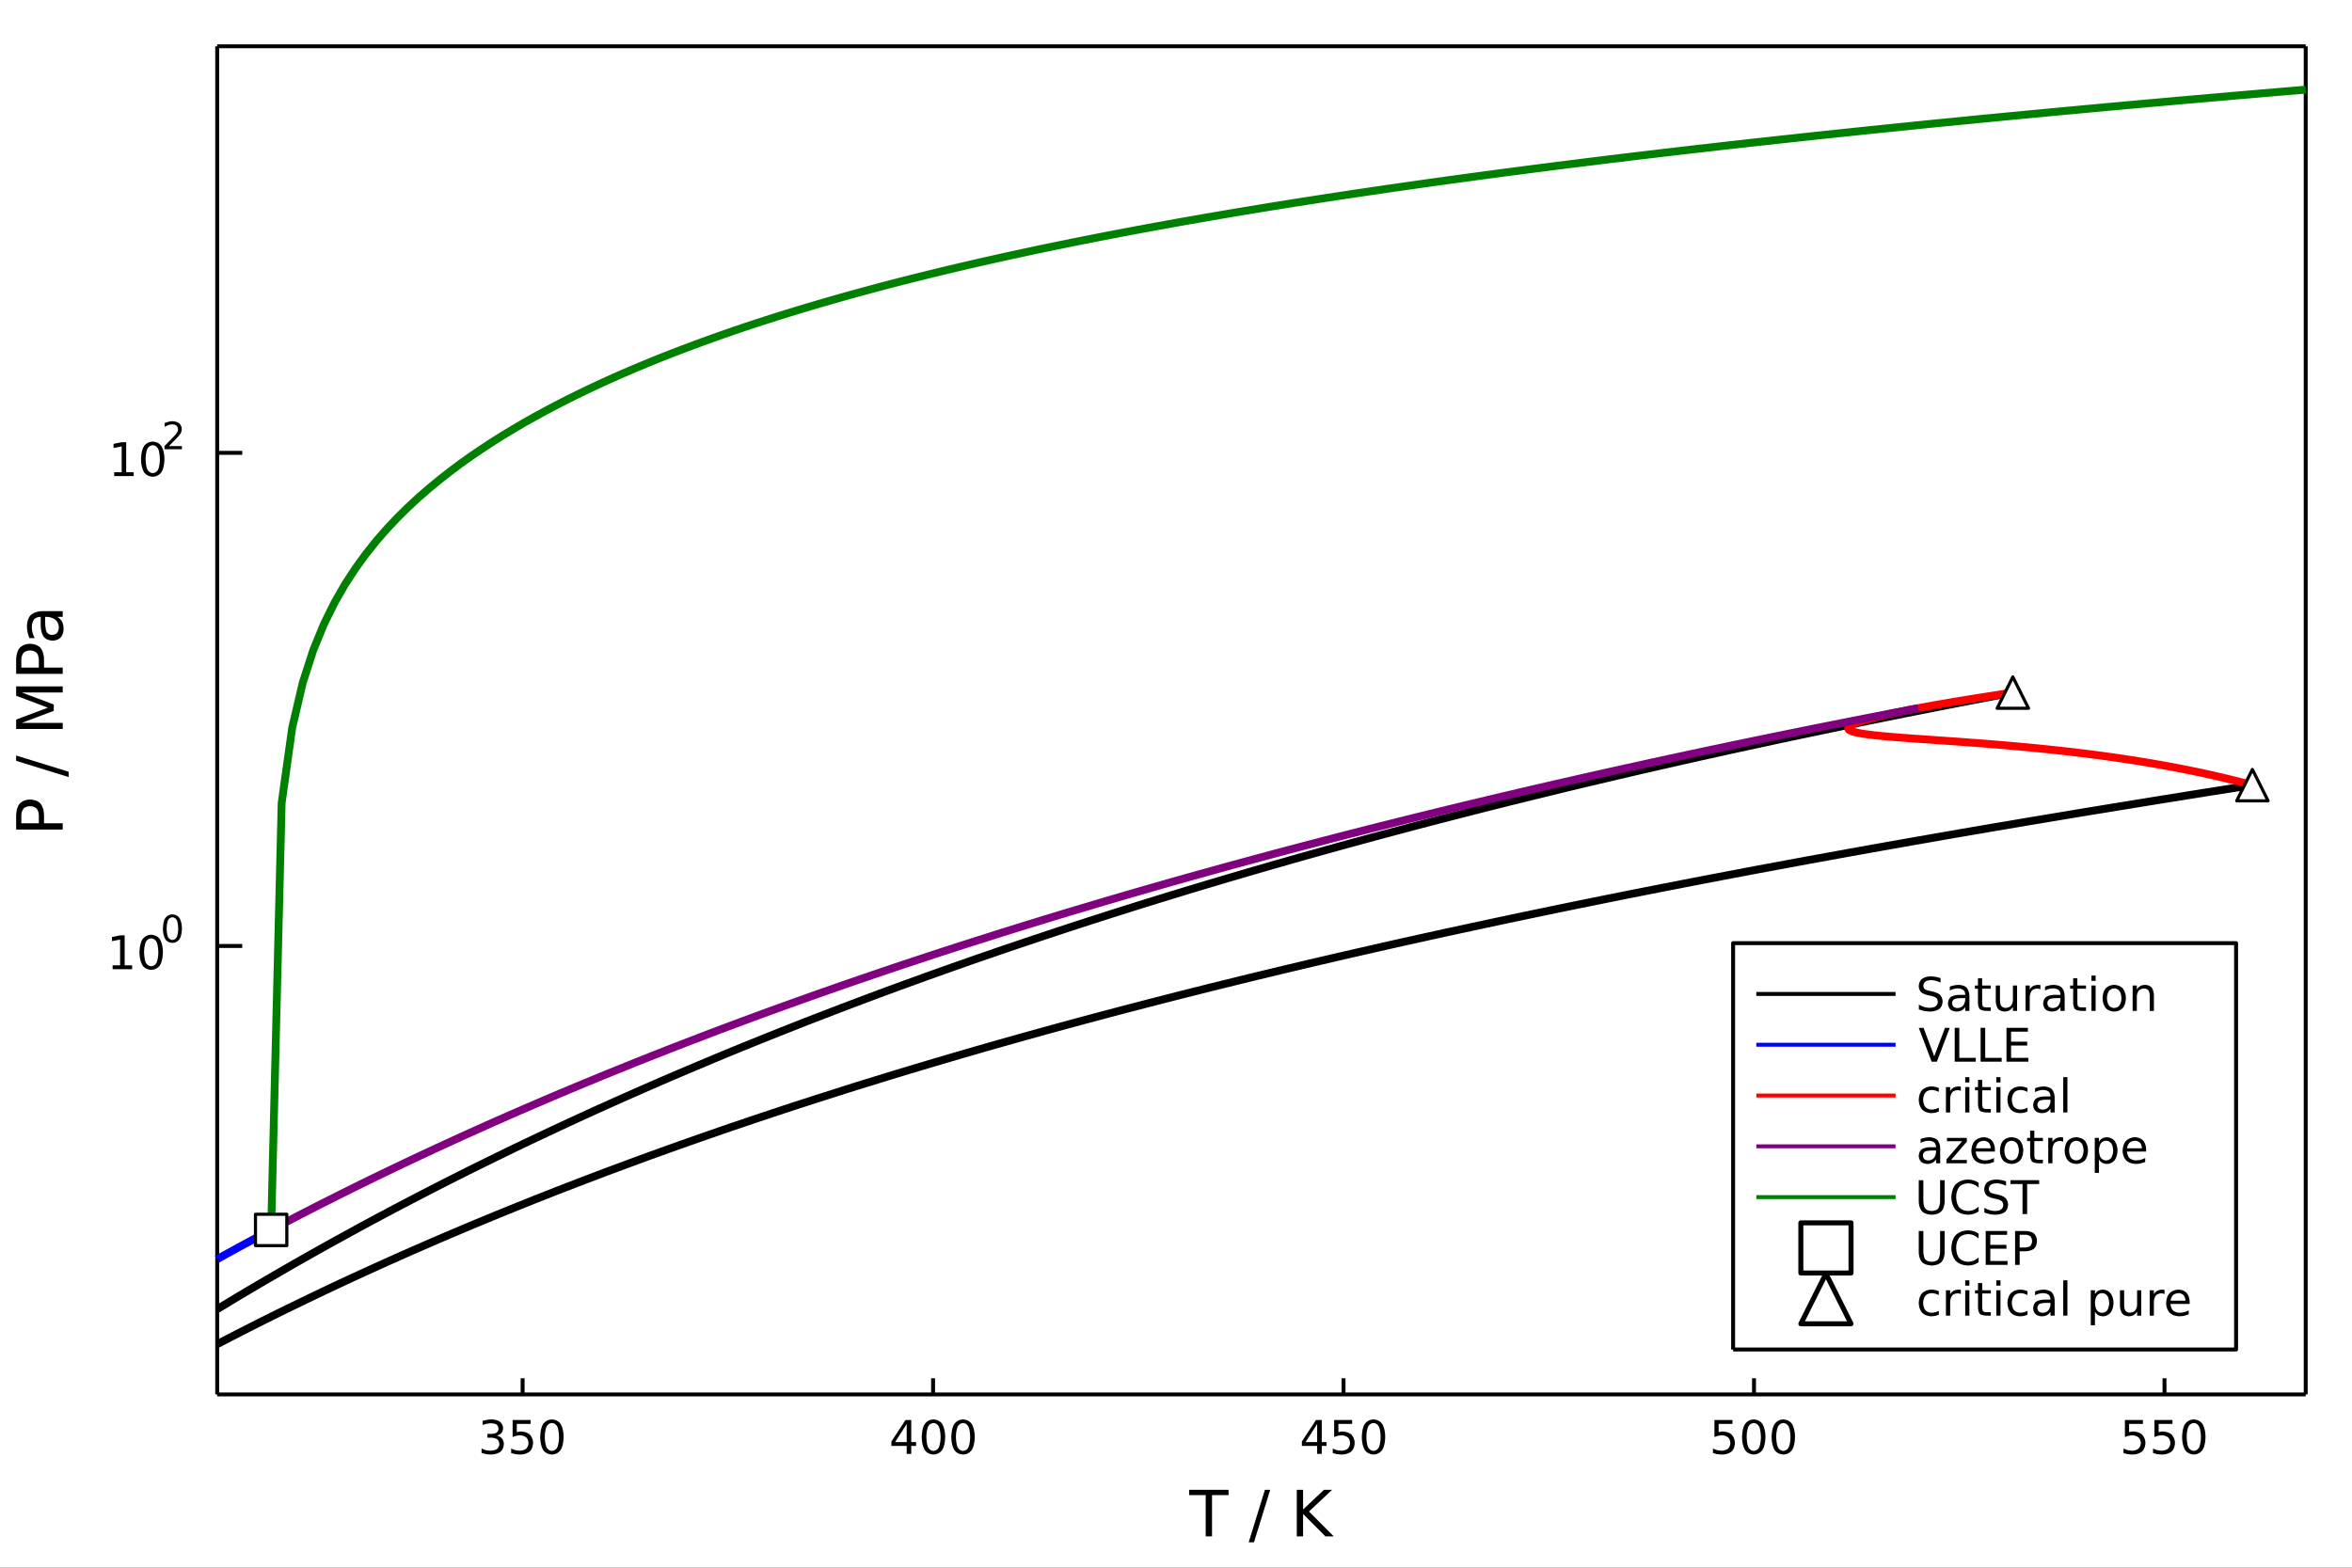 <?xml version="1.0" encoding="UTF-8" standalone="no"?>
<!DOCTYPE svg PUBLIC "-//W3C//DTD SVG 1.1//EN" "http://www.w3.org/Graphics/SVG/1.1/DTD/svg11.dtd">
<svg xmlns="http://www.w3.org/2000/svg" xmlns:xlink="http://www.w3.org/1999/xlink" version="1.1" width="600pt" height="400pt" viewBox="0 0 600 400">
<rect x="0" y="0" width="600" height="400" fill="#333333" stroke="none"/>
<g enable-background="new">
<clipPath id="cp0">
<path transform="matrix(1,0,0,-1,0,400)" d="M 0 0 L 600 0 L 600 400 L 0 400 Z "/>
</clipPath>
<g clip-path="url(#cp0)">
<clipPath id="cp1">
<path transform="matrix(1,0,0,-1,0,400)" d="M 0 0 L 600 0 L 600 600 L 0 600 Z "/>
</clipPath>
<g clip-path="url(#cp1)">
<path transform="matrix(1,0,0,-1,0,400)" d="M 0 0 L 600 0 L 600 400 L 0 400 " fill="#ffffff" fill-rule="evenodd"/>
</g>
<clipPath id="cp2">
<path transform="matrix(1,0,0,-1,0,400)" d="M 0 0 L 600 0 L 600 600 L 0 600 Z "/>
</clipPath>
<g clip-path="url(#cp2)">
<path transform="matrix(1,0,0,-1,0,400)" d="M 55.41 44.21 L 588.19 44.21 L 588.19 388.19 L 55.41 388.19 " fill="#ffffff" fill-rule="evenodd"/>
</g>
<path transform="matrix(1,0,0,-1,0,400)" stroke-width="1" stroke-linecap="butt" stroke-linejoin="round" fill="none" stroke="#000000" d="M 55.41 44.21 L 588.19 44.21 "/>
<path transform="matrix(1,0,0,-1,0,400)" stroke-width="1" stroke-linecap="butt" stroke-linejoin="round" fill="none" stroke="#000000" d="M 55.41 388.19 L 588.19 388.19 "/>
<path transform="matrix(1,0,0,-1,0,400)" stroke-width="1" stroke-linecap="butt" stroke-linejoin="round" fill="none" stroke="#000000" d="M 133.32 44.21 L 133.32 48.33 "/>
<path transform="matrix(1,0,0,-1,0,400)" stroke-width="1" stroke-linecap="butt" stroke-linejoin="round" fill="none" stroke="#000000" d="M 238.03 44.21 L 238.03 48.33 "/>
<path transform="matrix(1,0,0,-1,0,400)" stroke-width="1" stroke-linecap="butt" stroke-linejoin="round" fill="none" stroke="#000000" d="M 342.74 44.21 L 342.74 48.33 "/>
<path transform="matrix(1,0,0,-1,0,400)" stroke-width="1" stroke-linecap="butt" stroke-linejoin="round" fill="none" stroke="#000000" d="M 447.45 44.21 L 447.45 48.33 "/>
<path transform="matrix(1,0,0,-1,0,400)" stroke-width="1" stroke-linecap="butt" stroke-linejoin="round" fill="none" stroke="#000000" d="M 552.17 44.21 L 552.17 48.33 "/>
<path transform="matrix(1,0,0,-1,0,400)" d="M 126.76 33.7 C 126.76 33.7 127.6 33.52 128.06 32.95 C 128.06 32.95 128.54 32.38 128.54 31.55 C 128.54 31.55 128.54 30.27 127.66 29.57 C 127.66 29.57 126.78 28.87 125.16 28.87 C 125.16 28.87 124.61 28.87 124.04 28.98 C 124.04 28.98 123.46 29.08 122.85 29.3 L 122.85 30.43 C 122.85 30.43 123.34 30.14 123.91 30 C 123.91 30 124.49 29.85 125.12 29.85 C 125.12 29.85 126.22 29.85 126.8 30.29 C 126.8 30.29 127.38 30.72 127.38 31.55 C 127.38 31.55 127.38 32.31 126.84 32.74 C 126.84 32.74 126.3 33.17 125.35 33.17 L 124.34 33.17 L 124.34 34.14 L 125.4 34.14 C 125.4 34.14 126.26 34.14 126.72 34.48 C 126.72 34.48 127.17 34.82 127.17 35.47 C 127.17 35.47 127.17 36.14 126.7 36.49 C 126.7 36.49 126.23 36.85 125.35 36.85 C 125.35 36.85 124.87 36.85 124.32 36.75 C 124.32 36.75 123.77 36.64 123.11 36.42 L 123.11 37.46 C 123.11 37.46 123.78 37.65 124.35 37.74 C 124.35 37.74 124.94 37.83 125.45 37.83 C 125.45 37.83 126.79 37.83 127.56 37.23 C 127.56 37.23 128.34 36.62 128.34 35.59 C 128.34 35.59 128.34 34.88 127.93 34.38 C 127.93 34.38 127.51 33.89 126.76 33.7 Z " fill-rule="evenodd"/>
<path transform="matrix(1,0,0,-1,0,400)" d="M 130.77 37.68 L 135.36 37.68 L 135.36 36.69 L 131.84 36.69 L 131.84 34.58 C 131.84 34.58 132.09 34.66 132.35 34.7 C 132.35 34.7 132.6 34.75 132.86 34.75 C 132.86 34.75 134.3 34.75 135.15 33.96 C 135.15 33.96 135.99 33.16 135.99 31.81 C 135.99 31.81 135.99 30.41 135.12 29.64 C 135.12 29.64 134.26 28.87 132.68 28.87 C 132.68 28.87 132.13 28.87 131.57 28.96 C 131.57 28.96 131 29.05 130.4 29.24 L 130.4 30.41 C 130.4 30.41 130.92 30.13 131.48 29.99 C 131.48 29.99 132.03 29.85 132.65 29.85 C 132.65 29.85 133.65 29.85 134.24 30.38 C 134.24 30.38 134.82 30.91 134.82 31.81 C 134.82 31.81 134.82 32.71 134.24 33.24 C 134.24 33.24 133.65 33.77 132.65 33.77 C 132.65 33.77 132.18 33.77 131.72 33.66 C 131.72 33.66 131.25 33.56 130.77 33.34 L 130.77 37.68 Z " fill-rule="evenodd"/>
<path transform="matrix(1,0,0,-1,0,400)" d="M 140.8 36.91 C 140.8 36.91 139.89 36.91 139.44 36.02 C 139.44 36.02 138.98 35.13 138.98 33.35 C 138.98 33.35 138.98 31.57 139.44 30.68 C 139.44 30.68 139.89 29.8 140.8 29.8 C 140.8 29.8 141.7 29.8 142.16 30.68 C 142.16 30.68 142.61 31.57 142.61 33.35 C 142.61 33.35 142.61 35.13 142.16 36.02 C 142.16 36.02 141.7 36.91 140.8 36.91 M 140.8 37.83 C 140.8 37.83 142.25 37.83 143.01 36.68 C 143.01 36.68 143.78 35.54 143.78 33.35 C 143.78 33.35 143.78 31.17 143.01 30.02 C 143.01 30.02 142.25 28.87 140.8 28.87 C 140.8 28.87 139.34 28.87 138.57 30.02 C 138.57 30.02 137.81 31.17 137.81 33.35 C 137.81 33.35 137.81 35.54 138.57 36.68 C 138.57 36.68 139.34 37.83 140.8 37.83 Z " fill-rule="evenodd"/>
<path transform="matrix(1,0,0,-1,0,400)" d="M 231.3 36.66 L 228.35 32.05 L 231.3 32.05 L 231.3 36.66 M 230.99 37.68 L 232.46 37.68 L 232.46 32.05 L 233.7 32.05 L 233.7 31.07 L 232.46 31.07 L 232.46 29.04 L 231.3 29.04 L 231.3 31.07 L 227.4 31.07 L 227.4 32.2 L 230.99 37.68 Z " fill-rule="evenodd"/>
<path transform="matrix(1,0,0,-1,0,400)" d="M 238.13 36.91 C 238.13 36.91 237.23 36.91 236.77 36.02 C 236.77 36.02 236.32 35.13 236.32 33.35 C 236.32 33.35 236.32 31.57 236.77 30.68 C 236.77 30.68 237.23 29.8 238.13 29.8 C 238.13 29.8 239.04 29.8 239.49 30.68 C 239.49 30.68 239.95 31.57 239.95 33.35 C 239.95 33.35 239.95 35.13 239.49 36.02 C 239.49 36.02 239.04 36.91 238.13 36.91 M 238.13 37.83 C 238.13 37.83 239.58 37.83 240.35 36.68 C 240.35 36.68 241.12 35.54 241.12 33.35 C 241.12 33.35 241.12 31.17 240.35 30.02 C 240.35 30.02 239.58 28.87 238.13 28.87 C 238.13 28.87 236.68 28.87 235.91 30.02 C 235.91 30.02 235.14 31.17 235.14 33.35 C 235.14 33.35 235.14 35.54 235.91 36.68 C 235.91 36.68 236.68 37.83 238.13 37.83 Z " fill-rule="evenodd"/>
<path transform="matrix(1,0,0,-1,0,400)" d="M 245.67 36.91 C 245.67 36.91 244.77 36.91 244.31 36.02 C 244.31 36.02 243.86 35.13 243.86 33.35 C 243.86 33.35 243.86 31.57 244.31 30.68 C 244.31 30.68 244.77 29.8 245.67 29.8 C 245.67 29.8 246.58 29.8 247.03 30.68 C 247.03 30.68 247.49 31.57 247.49 33.35 C 247.49 33.35 247.49 35.13 247.03 36.02 C 247.03 36.02 246.58 36.91 245.67 36.91 M 245.67 37.83 C 245.67 37.83 247.12 37.83 247.89 36.68 C 247.89 36.68 248.66 35.54 248.66 33.35 C 248.66 33.35 248.66 31.17 247.89 30.02 C 247.89 30.02 247.12 28.87 245.67 28.87 C 245.67 28.87 244.22 28.87 243.45 30.02 C 243.45 30.02 242.68 31.17 242.68 33.35 C 242.68 33.35 242.68 35.54 243.45 36.68 C 243.45 36.68 244.22 37.83 245.67 37.83 Z " fill-rule="evenodd"/>
<path transform="matrix(1,0,0,-1,0,400)" d="M 336.01 36.66 L 333.06 32.05 L 336.01 32.05 L 336.01 36.66 M 335.71 37.68 L 337.18 37.68 L 337.18 32.05 L 338.41 32.05 L 338.41 31.07 L 337.18 31.07 L 337.18 29.04 L 336.01 29.04 L 336.01 31.07 L 332.11 31.07 L 332.11 32.2 L 335.71 37.68 Z " fill-rule="evenodd"/>
<path transform="matrix(1,0,0,-1,0,400)" d="M 340.35 37.68 L 344.94 37.68 L 344.94 36.69 L 341.43 36.69 L 341.43 34.58 C 341.43 34.58 341.68 34.66 341.93 34.7 C 341.93 34.7 342.19 34.75 342.44 34.75 C 342.44 34.75 343.89 34.75 344.74 33.96 C 344.74 33.96 345.58 33.16 345.58 31.81 C 345.58 31.81 345.58 30.41 344.71 29.64 C 344.71 29.64 343.84 28.87 342.26 28.87 C 342.26 28.87 341.72 28.87 341.15 28.96 C 341.15 28.96 340.59 29.05 339.99 29.24 L 339.99 30.41 C 339.99 30.41 340.51 30.13 341.07 29.99 C 341.07 29.99 341.62 29.85 342.24 29.85 C 342.24 29.85 343.24 29.85 343.83 30.38 C 343.83 30.38 344.41 30.91 344.41 31.81 C 344.41 31.81 344.41 32.71 343.83 33.24 C 343.83 33.24 343.24 33.77 342.24 33.77 C 342.24 33.77 341.77 33.77 341.3 33.66 C 341.3 33.66 340.84 33.56 340.35 33.34 L 340.35 37.68 Z " fill-rule="evenodd"/>
<path transform="matrix(1,0,0,-1,0,400)" d="M 350.38 36.91 C 350.38 36.91 349.48 36.91 349.02 36.02 C 349.02 36.02 348.57 35.13 348.57 33.35 C 348.57 33.35 348.57 31.57 349.02 30.68 C 349.02 30.68 349.48 29.8 350.38 29.8 C 350.38 29.8 351.29 29.8 351.74 30.68 C 351.74 30.68 352.2 31.57 352.2 33.35 C 352.2 33.35 352.2 35.13 351.74 36.02 C 351.74 36.02 351.29 36.91 350.38 36.91 M 350.38 37.83 C 350.38 37.83 351.84 37.83 352.6 36.68 C 352.6 36.68 353.37 35.54 353.37 33.35 C 353.37 33.35 353.37 31.17 352.6 30.02 C 352.6 30.02 351.84 28.87 350.38 28.87 C 350.38 28.87 348.93 28.87 348.16 30.02 C 348.16 30.02 347.4 31.17 347.4 33.35 C 347.4 33.35 347.4 35.54 348.16 36.68 C 348.16 36.68 348.93 37.83 350.38 37.83 Z " fill-rule="evenodd"/>
<path transform="matrix(1,0,0,-1,0,400)" d="M 437.36 37.68 L 441.95 37.68 L 441.95 36.69 L 438.43 36.69 L 438.43 34.58 C 438.43 34.58 438.68 34.66 438.94 34.7 C 438.94 34.7 439.19 34.75 439.45 34.75 C 439.45 34.75 440.9 34.75 441.74 33.96 C 441.74 33.96 442.58 33.16 442.58 31.81 C 442.58 31.81 442.58 30.41 441.72 29.64 C 441.72 29.64 440.85 28.87 439.27 28.87 C 439.27 28.87 438.73 28.87 438.16 28.96 C 438.16 28.96 437.6 29.05 436.99 29.24 L 436.99 30.41 C 436.99 30.41 437.52 30.13 438.07 29.99 C 438.07 29.99 438.63 29.85 439.25 29.85 C 439.25 29.85 440.25 29.85 440.83 30.38 C 440.83 30.38 441.42 30.91 441.42 31.81 C 441.42 31.81 441.42 32.71 440.83 33.24 C 440.83 33.24 440.25 33.77 439.25 33.77 C 439.25 33.77 438.78 33.77 438.31 33.66 C 438.31 33.66 437.85 33.56 437.36 33.34 L 437.36 37.68 Z " fill-rule="evenodd"/>
<path transform="matrix(1,0,0,-1,0,400)" d="M 447.39 36.91 C 447.39 36.91 446.49 36.91 446.03 36.02 C 446.03 36.02 445.58 35.13 445.58 33.35 C 445.58 33.35 445.58 31.57 446.03 30.68 C 446.03 30.68 446.49 29.8 447.39 29.8 C 447.39 29.8 448.3 29.8 448.75 30.68 C 448.75 30.68 449.21 31.57 449.21 33.35 C 449.21 33.35 449.21 35.13 448.75 36.02 C 448.75 36.02 448.3 36.91 447.39 36.91 M 447.39 37.83 C 447.39 37.83 448.84 37.83 449.6 36.68 C 449.6 36.68 450.37 35.54 450.37 33.35 C 450.37 33.35 450.37 31.17 449.6 30.02 C 449.6 30.02 448.84 28.87 447.39 28.87 C 447.39 28.87 445.94 28.87 445.17 30.02 C 445.17 30.02 444.4 31.17 444.4 33.35 C 444.4 33.35 444.4 35.54 445.17 36.68 C 445.17 36.68 445.94 37.83 447.39 37.83 Z " fill-rule="evenodd"/>
<path transform="matrix(1,0,0,-1,0,400)" d="M 454.93 36.91 C 454.93 36.91 454.03 36.91 453.57 36.02 C 453.57 36.02 453.12 35.13 453.12 33.35 C 453.12 33.35 453.12 31.57 453.57 30.68 C 453.57 30.68 454.03 29.8 454.93 29.8 C 454.93 29.8 455.84 29.8 456.29 30.68 C 456.29 30.68 456.75 31.57 456.75 33.35 C 456.75 33.35 456.75 35.13 456.29 36.02 C 456.29 36.02 455.84 36.91 454.93 36.91 M 454.93 37.83 C 454.93 37.83 456.38 37.83 457.15 36.68 C 457.15 36.68 457.91 35.54 457.91 33.35 C 457.91 33.35 457.91 31.17 457.15 30.02 C 457.15 30.02 456.38 28.87 454.93 28.87 C 454.93 28.87 453.48 28.87 452.71 30.02 C 452.71 30.02 451.94 31.17 451.94 33.35 C 451.94 33.35 451.94 35.54 452.71 36.68 C 452.71 36.68 453.48 37.83 454.93 37.83 Z " fill-rule="evenodd"/>
<path transform="matrix(1,0,0,-1,0,400)" d="M 542.07 37.68 L 546.66 37.68 L 546.66 36.69 L 543.14 36.69 L 543.14 34.58 C 543.14 34.58 543.4 34.66 543.65 34.7 C 543.65 34.7 543.91 34.75 544.16 34.75 C 544.16 34.75 545.61 34.75 546.45 33.96 C 546.45 33.96 547.3 33.16 547.3 31.81 C 547.3 31.81 547.3 30.41 546.43 29.64 C 546.43 29.64 545.56 28.87 543.98 28.87 C 543.98 28.87 543.44 28.87 542.87 28.96 C 542.87 28.96 542.31 29.05 541.71 29.24 L 541.71 30.41 C 541.71 30.41 542.23 30.13 542.78 29.99 C 542.78 29.99 543.34 29.85 543.96 29.85 C 543.96 29.85 544.96 29.85 545.54 30.38 C 545.54 30.38 546.13 30.91 546.13 31.81 C 546.13 31.81 546.13 32.71 545.54 33.24 C 545.54 33.24 544.96 33.77 543.96 33.77 C 543.96 33.77 543.49 33.77 543.02 33.66 C 543.02 33.66 542.56 33.56 542.07 33.34 L 542.07 37.68 Z " fill-rule="evenodd"/>
<path transform="matrix(1,0,0,-1,0,400)" d="M 549.61 37.68 L 554.2 37.68 L 554.2 36.69 L 550.68 36.69 L 550.68 34.58 C 550.68 34.58 550.94 34.66 551.19 34.7 C 551.19 34.7 551.45 34.75 551.7 34.75 C 551.7 34.75 553.15 34.75 553.99 33.96 C 553.99 33.96 554.84 33.16 554.84 31.81 C 554.84 31.81 554.84 30.41 553.97 29.64 C 553.97 29.64 553.1 28.87 551.52 28.87 C 551.52 28.87 550.98 28.87 550.41 28.96 C 550.41 28.96 549.85 29.05 549.25 29.24 L 549.25 30.41 C 549.25 30.41 549.77 30.13 550.32 29.99 C 550.32 29.99 550.88 29.85 551.5 29.85 C 551.5 29.85 552.5 29.85 553.08 30.38 C 553.08 30.38 553.67 30.91 553.67 31.81 C 553.67 31.81 553.67 32.71 553.08 33.24 C 553.08 33.24 552.5 33.77 551.5 33.77 C 551.5 33.77 551.03 33.77 550.56 33.66 C 550.56 33.66 550.1 33.56 549.61 33.34 L 549.61 37.68 Z " fill-rule="evenodd"/>
<path transform="matrix(1,0,0,-1,0,400)" d="M 559.64 36.91 C 559.64 36.91 558.74 36.91 558.28 36.02 C 558.28 36.02 557.83 35.13 557.83 33.35 C 557.83 33.35 557.83 31.57 558.28 30.68 C 558.28 30.68 558.74 29.8 559.64 29.8 C 559.64 29.8 560.55 29.8 561 30.68 C 561 30.68 561.46 31.57 561.46 33.35 C 561.46 33.35 561.46 35.13 561 36.02 C 561 36.02 560.55 36.91 559.64 36.91 M 559.64 37.83 C 559.64 37.83 561.09 37.83 561.86 36.68 C 561.86 36.68 562.63 35.54 562.63 33.35 C 562.63 33.35 562.63 31.17 561.86 30.02 C 561.86 30.02 561.09 28.87 559.64 28.87 C 559.64 28.87 558.19 28.87 557.42 30.02 C 557.42 30.02 556.66 31.17 556.66 33.35 C 556.66 33.35 556.66 35.54 557.42 36.68 C 557.42 36.68 558.19 37.83 559.64 37.83 Z " fill-rule="evenodd"/>
<path transform="matrix(1,0,0,-1,0,400)" d="M 303.36 19.87 L 313.41 19.87 L 313.41 18.52 L 309.19 18.52 L 309.19 7.99 L 307.58 7.99 L 307.58 18.52 L 303.36 18.52 L 303.36 19.87 Z " fill-rule="evenodd"/>
<path transform="matrix(1,0,0,-1,0,400)" d="M 322.68 19.87 L 324.03 19.87 L 319.89 6.48 L 318.54 6.48 L 322.68 19.87 Z " fill-rule="evenodd"/>
<path transform="matrix(1,0,0,-1,0,400)" d="M 330.81 19.87 L 332.42 19.87 L 332.42 14.85 L 337.75 19.87 L 339.82 19.87 L 333.92 14.33 L 340.24 7.99 L 338.12 7.99 L 332.42 13.71 L 332.42 7.99 L 330.81 7.99 L 330.81 19.87 Z " fill-rule="evenodd"/>
<path transform="matrix(1,0,0,-1,0,400)" stroke-width="1" stroke-linecap="butt" stroke-linejoin="round" fill="none" stroke="#000000" d="M 55.41 44.21 L 55.41 388.19 "/>
<path transform="matrix(1,0,0,-1,0,400)" stroke-width="1" stroke-linecap="butt" stroke-linejoin="round" fill="none" stroke="#000000" d="M 588.19 44.21 L 588.19 388.19 "/>
<path transform="matrix(1,0,0,-1,0,400)" stroke-width="1" stroke-linecap="butt" stroke-linejoin="round" fill="none" stroke="#000000" d="M 55.41 158.63 L 61.8 158.63 "/>
<path transform="matrix(1,0,0,-1,0,400)" stroke-width="1" stroke-linecap="butt" stroke-linejoin="round" fill="none" stroke="#000000" d="M 55.41 284.46 L 61.8 284.46 "/>
<path transform="matrix(1,0,0,-1,0,400)" d="M 28.73 153.69 L 30.64 153.69 L 30.64 160.28 L 28.57 159.86 L 28.57 160.93 L 30.63 161.34 L 31.8 161.34 L 31.8 153.69 L 33.71 153.69 L 33.71 152.7 L 28.73 152.7 L 28.73 153.69 Z " fill-rule="evenodd"/>
<path transform="matrix(1,0,0,-1,0,400)" d="M 38.57 160.57 C 38.57 160.57 37.67 160.57 37.21 159.68 C 37.21 159.68 36.76 158.8 36.76 157.01 C 36.76 157.01 36.76 155.24 37.21 154.35 C 37.21 154.35 37.67 153.46 38.57 153.46 C 38.57 153.46 39.48 153.46 39.93 154.35 C 39.93 154.35 40.39 155.24 40.39 157.01 C 40.39 157.01 40.39 158.8 39.93 159.68 C 39.93 159.68 39.48 160.57 38.57 160.57 M 38.57 161.5 C 38.57 161.5 40.02 161.5 40.79 160.35 C 40.79 160.35 41.56 159.2 41.56 157.01 C 41.56 157.01 41.56 154.83 40.79 153.68 C 40.79 153.68 40.02 152.54 38.57 152.54 C 38.57 152.54 37.12 152.54 36.35 153.68 C 36.35 153.68 35.58 154.83 35.58 157.01 C 35.58 157.01 35.58 159.2 36.35 160.35 C 36.35 160.35 37.12 161.5 38.57 161.5 Z " fill-rule="evenodd"/>
<path transform="matrix(1,0,0,-1,0,400)" d="M 43.98 165.95 C 43.98 165.95 43.25 165.95 42.88 165.23 C 42.88 165.23 42.51 164.51 42.51 163.06 C 42.51 163.06 42.51 161.62 42.88 160.89 C 42.88 160.89 43.25 160.17 43.98 160.17 C 43.98 160.17 44.72 160.17 45.09 160.89 C 45.09 160.89 45.46 161.62 45.46 163.06 C 45.46 163.06 45.46 164.51 45.09 165.23 C 45.09 165.23 44.72 165.95 43.98 165.95 M 43.98 166.7 C 43.98 166.7 45.16 166.7 45.78 165.77 C 45.78 165.77 46.41 164.84 46.41 163.06 C 46.41 163.06 46.41 161.29 45.78 160.35 C 45.78 160.35 45.16 159.42 43.98 159.42 C 43.98 159.42 42.8 159.42 42.18 160.35 C 42.18 160.35 41.56 161.29 41.56 163.06 C 41.56 163.06 41.56 164.84 42.18 165.77 C 42.18 165.77 42.8 166.7 43.98 166.7 Z " fill-rule="evenodd"/>
<path transform="matrix(1,0,0,-1,0,400)" d="M 29.13 279.51 L 31.04 279.51 L 31.04 286.1 L 28.96 285.69 L 28.96 286.75 L 31.03 287.17 L 32.19 287.17 L 32.19 279.51 L 34.1 279.51 L 34.1 278.53 L 29.13 278.53 L 29.13 279.51 Z " fill-rule="evenodd"/>
<path transform="matrix(1,0,0,-1,0,400)" d="M 38.97 286.4 C 38.97 286.4 38.06 286.4 37.61 285.51 C 37.61 285.51 37.15 284.62 37.15 282.84 C 37.15 282.84 37.15 281.06 37.61 280.17 C 37.61 280.17 38.06 279.29 38.97 279.29 C 38.97 279.29 39.87 279.29 40.33 280.17 C 40.33 280.17 40.78 281.06 40.78 282.84 C 40.78 282.84 40.78 284.62 40.33 285.51 C 40.33 285.51 39.87 286.4 38.97 286.4 M 38.97 287.33 C 38.97 287.33 40.42 287.33 41.18 286.17 C 41.18 286.17 41.95 285.03 41.95 282.84 C 41.95 282.84 41.95 280.66 41.18 279.51 C 41.18 279.51 40.42 278.36 38.97 278.36 C 38.97 278.36 37.51 278.36 36.74 279.51 C 36.74 279.51 35.98 280.66 35.98 282.84 C 35.98 282.84 35.98 285.03 36.74 286.17 C 36.74 286.17 37.51 287.33 38.97 287.33 Z " fill-rule="evenodd"/>
<path transform="matrix(1,0,0,-1,0,400)" d="M 43.09 286.18 L 46.41 286.18 L 46.41 285.38 L 41.95 285.38 L 41.95 286.18 C 41.95 286.18 42.49 286.74 43.42 287.68 C 43.42 287.68 44.36 288.63 44.6 288.9 C 44.6 288.9 45.06 289.41 45.23 289.76 C 45.23 289.76 45.42 290.12 45.42 290.46 C 45.42 290.46 45.42 291.02 45.02 291.38 C 45.02 291.38 44.63 291.73 44 291.73 C 44 291.73 43.56 291.73 43.06 291.57 C 43.06 291.57 42.56 291.42 42 291.1 L 42 292.06 C 42 292.06 42.57 292.29 43.07 292.41 C 43.07 292.41 43.57 292.53 43.98 292.53 C 43.98 292.53 45.07 292.53 45.72 291.98 C 45.72 291.98 46.37 291.44 46.37 290.53 C 46.37 290.53 46.37 290.09 46.21 289.7 C 46.21 289.7 46.05 289.32 45.62 288.79 C 45.62 288.79 45.5 288.65 44.87 288 C 44.87 288 44.24 287.35 43.09 286.18 Z " fill-rule="evenodd"/>
<path transform="matrix(1,0,0,-1,0,400)" d="M 5.44 189.93 L 9.91 189.93 L 9.91 191.96 C 9.91 191.96 9.91 193.08 9.33 193.69 C 9.33 193.69 8.74 194.3 7.67 194.3 C 7.67 194.3 6.6 194.3 6.02 193.69 C 6.02 193.69 5.44 193.08 5.44 191.96 L 5.44 189.93 M 4.12 188.33 L 4.12 191.96 C 4.12 191.96 4.12 193.95 5.03 194.97 C 5.03 194.97 5.93 196 7.67 196 C 7.67 196 9.43 196 10.33 194.97 C 10.33 194.97 11.23 193.95 11.23 191.96 L 11.23 189.93 L 16 189.93 L 16 188.33 L 4.12 188.33 Z " fill-rule="evenodd"/>
<path transform="matrix(1,0,0,-1,0,400)" d="M 4.12 205.87 L 4.12 207.23 L 17.51 203.09 L 17.51 201.73 L 4.12 205.87 Z " fill-rule="evenodd"/>
<path transform="matrix(1,0,0,-1,0,400)" d="M 4.12 214 L 4.12 216.4 L 12.21 219.43 L 4.12 222.48 L 4.12 224.87 L 16 224.87 L 16 223.31 L 5.57 223.31 L 13.72 220.24 L 13.72 218.63 L 5.57 215.56 L 16 215.56 L 16 214 L 4.12 214 Z " fill-rule="evenodd"/>
<path transform="matrix(1,0,0,-1,0,400)" d="M 5.44 229.67 L 9.91 229.67 L 9.91 231.69 C 9.91 231.69 9.91 232.82 9.33 233.43 C 9.33 233.43 8.74 234.04 7.67 234.04 C 7.67 234.04 6.6 234.04 6.02 233.43 C 6.02 233.43 5.44 232.82 5.44 231.69 L 5.44 229.67 M 4.12 228.07 L 4.12 231.69 C 4.12 231.69 4.12 233.69 5.03 234.71 C 5.03 234.71 5.93 235.74 7.67 235.74 C 7.67 235.74 9.43 235.74 10.33 234.71 C 10.33 234.71 11.23 233.69 11.23 231.69 L 11.23 229.67 L 16 229.67 L 16 228.07 L 4.12 228.07 Z " fill-rule="evenodd"/>
<path transform="matrix(1,0,0,-1,0,400)" d="M 11.52 241.15 C 11.52 241.15 11.52 239.37 11.93 238.69 C 11.93 238.69 12.33 238 13.31 238 C 13.31 238 14.09 238 14.55 238.51 C 14.55 238.51 15.01 239.03 15.01 239.91 C 15.01 239.91 15.01 241.13 14.15 241.86 C 14.15 241.86 13.28 242.6 11.85 242.6 L 11.52 242.6 L 11.52 241.15 M 10.92 244.07 L 16 244.07 L 16 242.6 L 14.65 242.6 C 14.65 242.6 15.46 242.1 15.85 241.35 C 15.85 241.35 16.23 240.61 16.23 239.52 C 16.23 239.52 16.23 238.15 15.47 237.34 C 15.47 237.34 14.7 236.54 13.41 236.54 C 13.41 236.54 11.9 236.54 11.14 237.54 C 11.14 237.54 10.38 238.55 10.38 240.55 L 10.38 242.6 L 10.23 242.6 C 10.23 242.6 9.22 242.6 8.67 241.93 C 8.67 241.93 8.12 241.27 8.12 240.07 C 8.12 240.07 8.12 239.31 8.3 238.58 C 8.3 238.58 8.48 237.86 8.85 237.19 L 7.49 237.19 C 7.49 237.19 7.18 238 7.03 238.75 C 7.03 238.75 6.87 239.51 6.87 240.22 C 6.87 240.22 6.87 242.16 7.88 243.11 C 7.88 243.11 8.88 244.07 10.92 244.07 Z " fill-rule="evenodd"/>
<path transform="matrix(1,0,0,-1,0,400)" stroke-width="2" stroke-linecap="butt" stroke-linejoin="round" fill="none" stroke="#000000" d="M 55.41 65.96 L 56.54 66.65 L 58.87 68.06 L 61.2 69.46 L 63.53 70.84 L 65.86 72.22 L 68.2 73.59 L 70.53 74.94 L 72.86 76.29 L 75.19 77.63 L 77.52 78.95 L 79.85 80.27 L 82.18 81.58 L 84.52 82.88 L 86.85 84.16 L 89.18 85.44 L 91.51 86.72 L 93.84 87.98 L 96.17 89.23 L 98.5 90.47 L 100.83 91.71 L 103.17 92.93 L 105.5 94.15 L 107.83 95.36 L 110.16 96.56 L 112.49 97.75 L 114.82 98.94 L 117.15 100.11 L 119.48 101.28 L 121.82 102.44 L 124.15 103.59 L 126.48 104.73 L 128.81 105.87 L 131.14 107 L 133.47 108.12 L 135.8 109.23 L 138.14 110.33 L 140.47 111.43 L 142.8 112.52 L 145.13 113.6 L 147.46 114.68 L 149.79 115.75 L 152.12 116.81 L 154.45 117.86 L 156.79 118.91 L 159.12 119.95 L 161.45 120.98 L 163.78 122.01 L 166.11 123.03 L 168.44 124.04 L 170.77 125.05 L 173.11 126.05 L 175.44 127.04 L 177.77 128.02 L 180.1 129 L 182.43 129.98 L 184.76 130.95 L 187.09 131.91 L 189.42 132.86 L 191.76 133.81 L 194.09 134.75 L 196.42 135.69 L 198.75 136.62 L 201.08 137.54 L 203.41 138.46 L 205.74 139.38 L 208.07 140.28 L 210.41 141.18 L 212.74 142.08 L 215.07 142.97 L 217.4 143.85 L 219.73 144.73 L 222.06 145.61 L 224.39 146.48 L 226.73 147.34 L 229.06 148.2 L 231.39 149.05 L 233.72 149.89 L 236.05 150.74 L 238.38 151.57 L 240.71 152.4 L 243.04 153.23 L 245.38 154.05 L 247.71 154.87 L 250.04 155.68 L 252.37 156.48 L 254.7 157.29 L 257.03 158.08 L 259.36 158.87 L 261.7 159.66 L 264.03 160.44 L 266.36 161.22 L 268.69 161.99 L 271.02 162.76 L 273.35 163.53 L 275.68 164.28 L 278.01 165.04 L 280.35 165.79 L 282.68 166.54 L 285.01 167.28 L 287.34 168.01 L 289.67 168.75 L 292 169.48 L 294.33 170.2 L 296.66 170.92 L 299 171.64 L 301.33 172.35 L 303.66 173.06 L 305.99 173.76 L 308.32 174.46 L 310.65 175.15 L 312.98 175.85 L 315.32 176.53 L 317.65 177.22 L 319.98 177.9 L 322.31 178.57 L 324.64 179.25 L 326.97 179.91 L 329.3 180.58 L 331.63 181.24 L 333.97 181.9 L 336.3 182.55 L 338.63 183.2 L 340.96 183.85 L 343.29 184.49 L 345.62 185.13 L 347.95 185.76 L 350.29 186.4 L 352.62 187.02 L 354.95 187.65 L 357.28 188.27 L 359.61 188.89 L 361.94 189.51 L 364.27 190.12 L 366.6 190.73 L 368.94 191.33 L 371.27 191.93 L 373.6 192.53 L 375.93 193.13 L 378.26 193.72 L 380.59 194.31 L 382.92 194.89 L 385.25 195.48 L 387.59 196.05 L 389.92 196.63 L 392.25 197.2 L 394.58 197.77 L 396.91 198.34 L 399.24 198.91 L 401.57 199.47 L 403.91 200.03 L 406.24 200.58 L 408.57 201.13 L 410.9 201.68 L 413.23 202.23 L 415.56 202.77 L 417.89 203.32 L 420.22 203.85 L 422.56 204.39 L 424.89 204.92 L 427.22 205.45 L 429.55 205.98 L 431.88 206.5 L 434.21 207.03 L 436.54 207.54 L 438.88 208.06 L 441.21 208.58 L 443.54 209.09 L 445.87 209.59 L 448.2 210.1 L 450.53 210.6 L 452.86 211.11 L 455.19 211.6 L 457.53 212.1 L 459.86 212.59 L 462.19 213.08 L 464.52 213.57 L 466.85 214.06 L 469.18 214.54 L 471.51 215.02 L 473.84 215.5 L 476.18 215.98 L 478.51 216.45 L 480.84 216.92 L 483.17 217.39 L 485.5 217.86 L 487.83 218.32 L 490.16 218.78 L 492.5 219.24 L 494.83 219.7 L 497.16 220.16 L 499.49 220.61 L 501.82 221.06 L 504.15 221.51 L 506.48 221.96 L 508.81 222.4 L 511.15 222.84 L 513.48 223.28 "/>
<path transform="matrix(1,0,0,-1,0,400)" stroke-width="2" stroke-linecap="butt" stroke-linejoin="round" fill="none" stroke="#000000" d="M 55.41 57.03 L 57.46 58.1 L 60.1 59.46 L 62.74 60.81 L 65.38 62.15 L 68.01 63.47 L 70.65 64.78 L 73.29 66.08 L 75.93 67.36 L 78.57 68.64 L 81.21 69.9 L 83.84 71.16 L 86.48 72.4 L 89.12 73.63 L 91.76 74.84 L 94.4 76.05 L 97.04 77.25 L 99.68 78.44 L 102.31 79.61 L 104.95 80.78 L 107.59 81.93 L 110.23 83.08 L 112.87 84.22 L 115.51 85.34 L 118.14 86.46 L 120.78 87.57 L 123.42 88.66 L 126.06 89.75 L 128.7 90.83 L 131.34 91.9 L 133.97 92.96 L 136.61 94.02 L 139.25 95.06 L 141.89 96.1 L 144.53 97.12 L 147.17 98.14 L 149.8 99.15 L 152.44 100.15 L 155.08 101.15 L 157.72 102.13 L 160.36 103.11 L 163 104.08 L 165.64 105.05 L 168.27 106 L 170.91 106.95 L 173.55 107.89 L 176.19 108.82 L 178.83 109.75 L 181.47 110.67 L 184.1 111.58 L 186.74 112.49 L 189.38 113.38 L 192.02 114.28 L 194.66 115.16 L 197.3 116.04 L 199.93 116.91 L 202.57 117.78 L 205.21 118.63 L 207.85 119.49 L 210.49 120.33 L 213.13 121.17 L 215.76 122.01 L 218.4 122.84 L 221.04 123.66 L 223.68 124.47 L 226.32 125.29 L 228.96 126.09 L 231.6 126.89 L 234.23 127.68 L 236.87 128.47 L 239.51 129.25 L 242.15 130.03 L 244.79 130.8 L 247.43 131.57 L 250.06 132.33 L 252.7 133.09 L 255.34 133.84 L 257.98 134.58 L 260.62 135.33 L 263.26 136.06 L 265.89 136.79 L 268.53 137.52 L 271.17 138.24 L 273.81 138.96 L 276.45 139.67 L 279.09 140.38 L 281.73 141.08 L 284.36 141.78 L 287 142.48 L 289.64 143.16 L 292.28 143.85 L 294.92 144.53 L 297.56 145.21 L 300.19 145.88 L 302.83 146.55 L 305.47 147.21 L 308.11 147.88 L 310.75 148.53 L 313.39 149.18 L 316.02 149.83 L 318.66 150.48 L 321.3 151.12 L 323.94 151.75 L 326.58 152.39 L 329.22 153.02 L 331.85 153.64 L 334.49 154.27 L 337.13 154.88 L 339.77 155.5 L 342.41 156.11 L 345.05 156.72 L 347.69 157.32 L 350.32 157.92 L 352.96 158.52 L 355.6 159.12 L 358.24 159.71 L 360.88 160.29 L 363.52 160.88 L 366.15 161.46 L 368.79 162.04 L 371.43 162.61 L 374.07 163.18 L 376.71 163.75 L 379.35 164.32 L 381.98 164.88 L 384.62 165.44 L 387.26 166 L 389.9 166.55 L 392.54 167.1 L 395.18 167.65 L 397.82 168.2 L 400.45 168.74 L 403.09 169.28 L 405.73 169.81 L 408.37 170.35 L 411.01 170.88 L 413.65 171.41 L 416.28 171.94 L 418.92 172.46 L 421.56 172.98 L 424.2 173.5 L 426.84 174.01 L 429.48 174.53 L 432.11 175.04 L 434.75 175.55 L 437.39 176.05 L 440.03 176.56 L 442.67 177.06 L 445.31 177.56 L 447.94 178.06 L 450.58 178.55 L 453.22 179.04 L 455.86 179.53 L 458.5 180.02 L 461.14 180.51 L 463.78 180.99 L 466.41 181.47 L 469.05 181.95 L 471.69 182.43 L 474.33 182.9 L 476.97 183.38 L 479.61 183.85 L 482.24 184.32 L 484.88 184.78 L 487.52 185.25 L 490.16 185.71 L 492.8 186.17 L 495.44 186.63 L 498.07 187.09 L 500.71 187.55 L 503.35 188 L 505.99 188.45 L 508.63 188.91 L 511.27 189.35 L 513.9 189.8 L 516.54 190.25 L 519.18 190.69 L 521.82 191.13 L 524.46 191.57 L 527.1 192.01 L 529.74 192.45 L 532.37 192.89 L 535.01 193.32 L 537.65 193.75 L 540.29 194.18 L 542.93 194.61 L 545.57 195.04 L 548.2 195.47 L 550.84 195.9 L 553.48 196.32 L 556.12 196.74 L 558.76 197.17 L 561.4 197.59 L 564.03 198.01 L 566.67 198.42 L 569.31 198.84 L 571.95 199.26 L 574.59 199.67 "/>
<path transform="matrix(1,0,0,-1,0,400)" stroke-width="2" stroke-linecap="butt" stroke-linejoin="round" fill="none" stroke="#0000ff" d="M 55.41 78.73 L 55.45 78.76 L 55.55 78.81 L 55.64 78.86 L 55.74 78.91 L 55.83 78.97 L 55.93 79.02 L 56.02 79.07 L 56.12 79.13 L 56.21 79.18 L 56.31 79.23 L 56.4 79.28 L 56.5 79.34 L 56.59 79.39 L 56.69 79.44 L 56.78 79.49 L 56.88 79.55 L 56.97 79.6 L 57.07 79.65 L 57.16 79.7 L 57.26 79.76 L 57.35 79.81 L 57.45 79.86 L 57.55 79.91 L 57.64 79.97 L 57.74 80.02 L 57.83 80.07 L 57.93 80.12 L 58.02 80.18 L 58.12 80.23 L 58.21 80.28 L 58.31 80.33 L 58.4 80.39 L 58.5 80.44 L 58.59 80.49 L 58.69 80.54 L 58.78 80.6 L 58.88 80.65 L 58.97 80.7 L 59.07 80.75 L 59.16 80.8 L 59.26 80.86 L 59.35 80.91 L 59.45 80.96 L 59.55 81.01 L 59.64 81.06 L 59.74 81.12 L 59.83 81.17 L 59.93 81.22 L 60.02 81.27 L 60.12 81.32 L 60.21 81.38 L 60.31 81.43 L 60.4 81.48 L 60.5 81.53 L 60.59 81.58 L 60.69 81.64 L 60.78 81.69 L 60.88 81.74 L 60.97 81.79 L 61.07 81.84 L 61.16 81.9 L 61.26 81.95 L 61.35 82 L 61.45 82.05 L 61.54 82.1 L 61.64 82.15 L 61.74 82.21 L 61.83 82.26 L 61.93 82.31 L 62.02 82.36 L 62.12 82.41 L 62.21 82.46 L 62.31 82.52 L 62.4 82.57 L 62.5 82.62 L 62.59 82.67 L 62.69 82.72 L 62.78 82.77 L 62.88 82.82 L 62.97 82.88 L 63.07 82.93 L 63.16 82.98 L 63.26 83.03 L 63.35 83.08 L 63.45 83.13 L 63.54 83.18 L 63.64 83.24 L 63.74 83.29 L 63.83 83.34 L 63.93 83.39 L 64.02 83.44 L 64.12 83.49 L 64.21 83.54 L 64.31 83.59 L 64.4 83.65 L 64.5 83.7 L 64.59 83.75 L 64.69 83.8 L 64.78 83.85 L 64.88 83.9 L 64.97 83.95 L 65.07 84 L 65.16 84.05 L 65.26 84.11 L 65.35 84.16 L 65.45 84.21 L 65.54 84.26 L 65.64 84.31 L 65.74 84.36 L 65.83 84.41 L 65.93 84.46 L 66.02 84.51 L 66.12 84.56 L 66.21 84.61 L 66.31 84.67 L 66.4 84.72 L 66.5 84.77 L 66.59 84.82 L 66.69 84.87 L 66.78 84.92 L 66.88 84.97 L 66.97 85.02 L 67.07 85.07 L 67.16 85.12 L 67.26 85.17 L 67.35 85.22 L 67.45 85.27 L 67.54 85.32 L 67.64 85.38 L 67.74 85.43 L 67.83 85.48 L 67.93 85.53 L 68.02 85.58 L 68.12 85.63 L 68.21 85.68 L 68.31 85.73 L 68.4 85.78 L 68.5 85.83 "/>
<path transform="matrix(1,0,0,-1,0,400)" stroke-width="2" stroke-linecap="butt" stroke-linejoin="round" fill="none" stroke="#ff0000" d="M 574.59 199.67 L 573.66 199.92 L 572.73 200.17 L 571.8 200.41 L 570.86 200.65 L 569.93 200.88 L 568.98 201.11 L 568.04 201.34 L 567.09 201.57 L 566.14 201.79 L 565.19 202.01 L 564.24 202.23 L 563.28 202.44 L 562.32 202.65 L 561.36 202.86 L 560.39 203.06 L 559.43 203.26 L 558.46 203.46 L 557.49 203.65 L 556.51 203.85 L 555.54 204.03 L 554.57 204.22 L 553.59 204.4 L 552.61 204.58 L 551.63 204.76 L 550.65 204.93 L 549.67 205.1 L 548.68 205.27 L 547.7 205.44 L 546.72 205.6 L 545.73 205.76 L 544.75 205.92 L 543.76 206.07 L 542.78 206.22 L 541.79 206.37 L 540.81 206.52 L 539.82 206.66 L 538.84 206.8 L 537.85 206.94 L 536.87 207.07 L 535.89 207.21 L 534.9 207.34 L 533.92 207.46 L 532.95 207.59 L 531.97 207.71 L 530.99 207.83 L 530.02 207.95 L 529.05 208.07 L 528.08 208.18 L 527.11 208.29 L 526.14 208.4 L 525.18 208.51 L 524.22 208.61 L 523.27 208.71 L 522.31 208.81 L 521.36 208.91 L 520.42 209.01 L 519.48 209.1 L 518.54 209.19 L 517.6 209.28 L 516.67 209.37 L 515.74 209.45 L 514.82 209.54 L 513.91 209.62 L 512.99 209.7 L 512.09 209.78 L 511.19 209.86 L 510.29 209.93 L 509.4 210.01 L 508.51 210.08 L 507.63 210.15 L 506.76 210.22 L 505.89 210.29 L 505.03 210.35 L 504.18 210.42 L 503.33 210.48 L 502.49 210.54 L 501.66 210.61 L 500.83 210.67 L 500.01 210.73 L 499.2 210.78 L 498.4 210.84 L 497.6 210.9 L 496.82 210.95 L 496.04 211.01 L 495.27 211.06 L 494.51 211.11 L 493.75 211.16 L 493.01 211.22 L 492.27 211.27 L 491.55 211.32 L 490.83 211.37 L 490.12 211.42 L 489.43 211.47 L 488.74 211.51 L 488.06 211.56 L 487.4 211.61 L 486.74 211.66 L 486.1 211.71 L 485.47 211.75 L 484.84 211.8 L 484.23 211.85 L 483.63 211.9 L 483.04 211.94 L 482.47 211.99 L 481.9 212.04 L 481.35 212.09 L 480.81 212.13 L 480.29 212.18 L 479.77 212.23 L 479.27 212.28 L 478.79 212.33 L 478.31 212.38 L 477.85 212.43 L 477.41 212.49 L 476.98 212.54 L 476.56 212.59 L 476.16 212.65 L 475.77 212.7 L 475.4 212.76 L 475.04 212.81 L 474.7 212.87 L 474.37 212.93 L 474.06 212.99 L 473.77 213.05 L 473.49 213.11 L 473.23 213.17 L 472.99 213.24 L 472.77 213.3 L 472.56 213.37 L 472.37 213.44 L 472.19 213.51 L 472.04 213.58 L 471.9 213.65 L 471.78 213.73 L 471.68 213.8 L 471.6 213.88 L 471.54 213.96 L 471.5 214.04 L 471.47 214.12 L 471.47 214.21 L 471.49 214.29 L 471.53 214.38 L 471.58 214.47 L 471.66 214.56 L 471.76 214.66 L 471.88 214.75 L 472.02 214.85 L 472.19 214.95 L 472.37 215.05 L 472.58 215.16 L 472.81 215.27 L 473.06 215.37 L 473.33 215.49 L 473.63 215.6 L 473.95 215.72 L 474.29 215.83 L 474.65 215.95 L 475.04 216.08 L 475.46 216.2 L 475.89 216.33 L 476.35 216.46 L 476.84 216.59 L 477.35 216.73 L 477.88 216.87 L 478.44 217.01 L 479.02 217.15 L 479.63 217.29 L 480.26 217.44 L 480.92 217.59 L 481.61 217.74 L 482.32 217.9 L 483.05 218.06 L 483.81 218.22 L 484.6 218.38 L 485.42 218.55 L 486.26 218.72 L 487.13 218.89 L 488.03 219.06 L 488.95 219.24 L 489.9 219.42 L 490.88 219.6 L 491.89 219.78 L 492.92 219.97 L 493.98 220.16 L 495.08 220.35 L 496.2 220.54 L 497.35 220.74 L 498.52 220.94 L 499.73 221.14 L 500.97 221.34 L 502.24 221.55 L 503.53 221.76 L 504.86 221.97 L 506.22 222.18 L 507.61 222.4 L 509.03 222.62 L 510.48 222.84 L 511.96 223.06 L 513.48 223.28 "/>
<path transform="matrix(1,0,0,-1,0,400)" stroke-width="2" stroke-linecap="butt" stroke-linejoin="round" fill="none" stroke="#800080" d="M 69.17 86.18 L 71.28 87.3 L 73.39 88.4 L 75.5 89.5 L 77.61 90.59 L 79.72 91.67 L 81.83 92.75 L 83.95 93.81 L 86.06 94.88 L 88.17 95.93 L 90.28 96.98 L 92.39 98.02 L 94.5 99.05 L 96.61 100.08 L 98.73 101.1 L 100.84 102.11 L 102.95 103.12 L 105.06 104.12 L 107.17 105.11 L 109.28 106.1 L 111.39 107.08 L 113.51 108.05 L 115.62 109.02 L 117.73 109.99 L 119.84 110.94 L 121.95 111.89 L 124.06 112.84 L 126.17 113.78 L 128.29 114.71 L 130.4 115.64 L 132.51 116.56 L 134.62 117.47 L 136.73 118.38 L 138.84 119.29 L 140.95 120.19 L 143.07 121.08 L 145.18 121.97 L 147.29 122.85 L 149.4 123.73 L 151.51 124.6 L 153.62 125.47 L 155.73 126.33 L 157.85 127.19 L 159.96 128.04 L 162.07 128.89 L 164.18 129.73 L 166.29 130.57 L 168.4 131.4 L 170.51 132.23 L 172.63 133.05 L 174.74 133.87 L 176.85 134.68 L 178.96 135.49 L 181.07 136.3 L 183.18 137.1 L 185.29 137.89 L 187.41 138.68 L 189.52 139.47 L 191.63 140.25 L 193.74 141.03 L 195.85 141.8 L 197.96 142.57 L 200.07 143.33 L 202.19 144.09 L 204.3 144.85 L 206.41 145.6 L 208.52 146.35 L 210.63 147.09 L 212.74 147.83 L 214.85 148.57 L 216.97 149.3 L 219.08 150.03 L 221.19 150.75 L 223.3 151.47 L 225.41 152.19 L 227.52 152.9 L 229.63 153.61 L 231.75 154.31 L 233.86 155.01 L 235.97 155.71 L 238.08 156.41 L 240.19 157.1 L 242.3 157.78 L 244.41 158.47 L 246.53 159.15 L 248.64 159.82 L 250.75 160.49 L 252.86 161.16 L 254.97 161.83 L 257.08 162.49 L 259.19 163.15 L 261.31 163.81 L 263.42 164.46 L 265.53 165.11 L 267.64 165.75 L 269.75 166.4 L 271.86 167.04 L 273.97 167.67 L 276.09 168.3 L 278.2 168.93 L 280.31 169.56 L 282.42 170.19 L 284.53 170.81 L 286.64 171.42 L 288.75 172.04 L 290.87 172.65 L 292.98 173.26 L 295.09 173.86 L 297.2 174.47 L 299.31 175.07 L 301.42 175.66 L 303.53 176.26 L 305.65 176.85 L 307.76 177.44 L 309.87 178.02 L 311.98 178.61 L 314.09 179.19 L 316.2 179.76 L 318.31 180.34 L 320.43 180.91 L 322.54 181.48 L 324.65 182.05 L 326.76 182.61 L 328.87 183.17 L 330.98 183.73 L 333.09 184.29 L 335.21 184.84 L 337.32 185.39 L 339.43 185.94 L 341.54 186.49 L 343.65 187.03 L 345.76 187.57 L 347.87 188.11 L 349.99 188.65 L 352.1 189.18 L 354.21 189.71 L 356.32 190.24 L 358.43 190.77 L 360.54 191.29 L 362.65 191.81 L 364.77 192.33 L 366.88 192.85 L 368.99 193.37 L 371.1 193.88 L 373.21 194.39 L 375.32 194.9 L 377.43 195.4 L 379.55 195.91 L 381.66 196.41 L 383.77 196.91 L 385.88 197.4 L 387.99 197.9 L 390.1 198.39 L 392.21 198.88 L 394.33 199.37 L 396.44 199.86 L 398.55 200.34 L 400.66 200.82 L 402.77 201.3 L 404.88 201.78 L 406.99 202.26 L 409.11 202.73 L 411.22 203.2 L 413.33 203.67 L 415.44 204.14 L 417.55 204.6 L 419.66 205.07 L 421.77 205.53 L 423.89 205.99 L 426 206.45 L 428.11 206.9 L 430.22 207.36 L 432.33 207.81 L 434.44 208.26 L 436.55 208.71 L 438.67 209.15 L 440.78 209.6 L 442.89 210.04 L 445 210.48 L 447.11 210.92 L 449.22 211.35 L 451.33 211.79 L 453.45 212.22 L 455.56 212.65 L 457.67 213.08 L 459.78 213.51 L 461.89 213.94 L 464 214.36 L 466.11 214.78 L 468.23 215.2 L 470.34 215.62 L 472.45 216.04 L 474.56 216.45 L 476.67 216.87 L 478.78 217.28 L 480.89 217.69 L 483.01 218.1 L 485.12 218.5 L 487.23 218.91 L 489.34 219.31 "/>
<path transform="matrix(1,0,0,-1,0,400)" stroke-width="2" stroke-linecap="butt" stroke-linejoin="round" fill="none" stroke="#008000" d="M 69.17 86.18 L 71.85 195.11 L 74.54 214.3 L 77.23 225.8 L 79.92 234.13 L 82.61 240.7 L 85.3 246.16 L 87.99 250.86 L 90.68 254.98 L 93.37 258.68 L 96.05 262.04 L 98.74 265.11 L 101.43 267.96 L 104.12 270.61 L 106.81 273.09 L 109.5 275.43 L 112.19 277.64 L 114.88 279.75 L 117.56 281.75 L 120.25 283.66 L 122.94 285.49 L 125.63 287.25 L 128.32 288.94 L 131.01 290.56 L 133.7 292.14 L 136.39 293.65 L 139.08 295.12 L 141.76 296.54 L 144.45 297.92 L 147.14 299.26 L 149.83 300.56 L 152.52 301.83 L 155.21 303.06 L 157.9 304.26 L 160.59 305.42 L 163.27 306.56 L 165.96 307.67 L 168.65 308.76 L 171.34 309.82 L 174.03 310.85 L 176.72 311.86 L 179.41 312.85 L 182.1 313.82 L 184.78 314.77 L 187.47 315.7 L 190.16 316.61 L 192.85 317.5 L 195.54 318.37 L 198.23 319.23 L 200.92 320.07 L 203.61 320.89 L 206.3 321.7 L 208.98 322.49 L 211.67 323.27 L 214.36 324.04 L 217.05 324.79 L 219.74 325.53 L 222.43 326.26 L 225.12 326.98 L 227.81 327.68 L 230.49 328.37 L 233.18 329.05 L 235.87 329.72 L 238.56 330.38 L 241.25 331.03 L 243.94 331.67 L 246.63 332.3 L 249.32 332.92 L 252 333.53 L 254.69 334.13 L 257.38 334.73 L 260.07 335.31 L 262.76 335.89 L 265.45 336.46 L 268.14 337.02 L 270.83 337.57 L 273.52 338.12 L 276.2 338.66 L 278.89 339.19 L 281.58 339.72 L 284.27 340.24 L 286.96 340.75 L 289.65 341.26 L 292.34 341.76 L 295.03 342.25 L 297.71 342.74 L 300.4 343.23 L 303.09 343.7 L 305.78 344.17 L 308.47 344.64 L 311.16 345.1 L 313.85 345.56 L 316.54 346.01 L 319.23 346.46 L 321.91 346.9 L 324.6 347.34 L 327.29 347.77 L 329.98 348.2 L 332.67 348.62 L 335.36 349.04 L 338.05 349.46 L 340.74 349.87 L 343.42 350.28 L 346.11 350.68 L 348.8 351.08 L 351.49 351.47 L 354.18 351.87 L 356.87 352.25 L 359.56 352.64 L 362.25 353.02 L 364.93 353.4 L 367.62 353.77 L 370.31 354.15 L 373 354.51 L 375.69 354.88 L 378.38 355.24 L 381.07 355.6 L 383.76 355.96 L 386.45 356.31 L 389.13 356.66 L 391.82 357.01 L 394.51 357.35 L 397.2 357.7 L 399.89 358.04 L 402.58 358.37 L 405.27 358.71 L 407.96 359.04 L 410.64 359.37 L 413.33 359.69 L 416.02 360.02 L 418.71 360.34 L 421.4 360.66 L 424.09 360.98 L 426.78 361.29 L 429.47 361.61 L 432.16 361.92 L 434.84 362.22 L 437.53 362.53 L 440.22 362.84 L 442.91 363.14 L 445.6 363.44 L 448.29 363.74 L 450.98 364.03 L 453.67 364.33 L 456.35 364.62 L 459.04 364.91 L 461.73 365.2 L 464.42 365.49 L 467.11 365.77 L 469.8 366.06 L 472.49 366.34 L 475.18 366.62 L 477.86 366.9 L 480.55 367.17 L 483.24 367.45 L 485.93 367.72 L 488.62 368 L 491.31 368.27 L 494 368.54 L 496.69 368.8 L 499.38 369.07 L 502.06 369.33 L 504.75 369.6 L 507.44 369.86 L 510.13 370.12 L 512.82 370.38 L 515.51 370.63 L 518.2 370.89 L 520.89 371.14 L 523.57 371.4 L 526.26 371.65 L 528.95 371.9 L 531.64 372.15 L 534.33 372.4 L 537.02 372.65 L 539.71 372.89 L 542.4 373.14 L 545.09 373.38 L 547.77 373.62 L 550.46 373.86 L 553.15 374.1 L 555.84 374.34 L 558.53 374.58 L 561.22 374.81 L 563.91 375.05 L 566.6 375.28 L 569.28 375.52 L 571.97 375.75 L 574.66 375.98 L 577.35 376.21 L 580.04 376.44 L 582.73 376.67 L 585.42 376.89 L 588.11 377.12 L 588.19 377.13 "/>
<path transform="matrix(1,0,0,-1,0,400)" d="M 65.17 90.18 L 65.17 82.18 L 73.17 82.18 L 73.17 90.18 L 65.17 90.18 Z " fill="#ffffff" fill-rule="evenodd"/>
<path transform="matrix(1,0,0,-1,0,400)" stroke-width=".8" stroke-linecap="butt" stroke-linejoin="round" fill="none" stroke="#000000" d="M 65.17 90.18 L 65.17 82.18 L 73.17 82.18 L 73.17 90.18 L 65.17 90.18 Z "/>
<path transform="matrix(1,0,0,-1,0,400)" d="M 513.48 227.28 L 509.48 219.28 L 517.48 219.28 L 513.48 227.28 Z " fill="#ffffff" fill-rule="evenodd"/>
<path transform="matrix(1,0,0,-1,0,400)" stroke-width=".8" stroke-linecap="butt" stroke-linejoin="round" fill="none" stroke="#000000" d="M 513.48 227.28 L 509.48 219.28 L 517.48 219.28 L 513.48 227.28 Z "/>
<path transform="matrix(1,0,0,-1,0,400)" d="M 574.59 203.67 L 570.59 195.67 L 578.59 195.67 L 574.59 203.67 Z " fill="#ffffff" fill-rule="evenodd"/>
<path transform="matrix(1,0,0,-1,0,400)" stroke-width=".8" stroke-linecap="butt" stroke-linejoin="round" fill="none" stroke="#000000" d="M 574.59 203.67 L 570.59 195.67 L 578.59 195.67 L 574.59 203.67 Z "/>
<clipPath id="cp3">
<path transform="matrix(1,0,0,-1,0,400)" d="M 0 0 L 600 0 L 600 600 L 0 600 Z "/>
</clipPath>
<g clip-path="url(#cp3)">
<path transform="matrix(1,0,0,-1,0,400)" d="M 442.12 55.67 L 570.43 55.67 L 570.43 159.35 L 442.12 159.35 " fill="#ffffff" fill-rule="evenodd"/>
</g>
<path transform="matrix(1,0,0,-1,0,400)" stroke-width="1" stroke-linecap="butt" stroke-linejoin="round" fill="none" stroke="#000000" d="M 442.12 55.67 L 570.43 55.67 L 570.43 159.35 L 442.12 159.35 L 442.12 55.67 "/>
<path transform="matrix(1,0,0,-1,0,400)" stroke-width="1" stroke-linecap="butt" stroke-linejoin="round" fill="none" stroke="#000000" d="M 448.04 146.39 L 483.56 146.39 "/>
<path transform="matrix(1,0,0,-1,0,400)" d="M 495.04 150.43 L 495.04 149.29 C 495.04 149.29 494.37 149.61 493.78 149.76 C 493.78 149.76 493.19 149.92 492.64 149.92 C 492.64 149.92 491.69 149.92 491.17 149.55 C 491.17 149.55 490.65 149.18 490.65 148.49 C 490.65 148.49 490.65 147.92 490.99 147.63 C 490.99 147.63 491.34 147.34 492.3 147.16 L 493.01 147.01 C 493.01 147.01 494.31 146.76 494.93 146.13 C 494.93 146.13 495.56 145.51 495.56 144.46 C 495.56 144.46 495.56 143.2 494.71 142.55 C 494.71 142.55 493.87 141.9 492.25 141.9 C 492.25 141.9 491.63 141.9 490.94 142.04 C 490.94 142.04 490.25 142.18 489.51 142.45 L 489.51 143.66 C 489.51 143.66 490.22 143.26 490.91 143.05 C 490.91 143.05 491.59 142.85 492.25 142.85 C 492.25 142.85 493.25 142.85 493.79 143.25 C 493.79 143.25 494.34 143.64 494.34 144.37 C 494.34 144.37 494.34 145.01 493.94 145.36 C 493.94 145.36 493.56 145.72 492.66 145.9 L 491.95 146.04 C 491.95 146.04 490.64 146.3 490.06 146.86 C 490.06 146.86 489.48 147.41 489.48 148.4 C 489.48 148.4 489.48 149.55 490.28 150.21 C 490.28 150.21 491.09 150.87 492.51 150.87 C 492.51 150.87 493.12 150.87 493.75 150.76 C 493.75 150.76 494.38 150.65 495.04 150.43 Z " fill-rule="evenodd"/>
<path transform="matrix(1,0,0,-1,0,400)" d="M 500.28 145.33 C 500.28 145.33 498.99 145.33 498.49 145.03 C 498.49 145.03 497.99 144.74 497.99 144.03 C 497.99 144.03 497.99 143.46 498.36 143.12 C 498.36 143.12 498.74 142.79 499.38 142.79 C 499.38 142.79 500.27 142.79 500.8 143.42 C 500.8 143.42 501.34 144.05 501.34 145.09 L 501.34 145.33 L 500.28 145.33 M 502.4 145.77 L 502.4 142.07 L 501.34 142.07 L 501.34 143.05 C 501.34 143.05 500.97 142.46 500.43 142.18 C 500.43 142.18 499.89 141.9 499.1 141.9 C 499.1 141.9 498.1 141.9 497.51 142.46 C 497.51 142.46 496.93 143.02 496.93 143.96 C 496.93 143.96 496.93 145.05 497.66 145.61 C 497.66 145.61 498.39 146.16 499.85 146.16 L 501.34 146.16 L 501.34 146.27 C 501.34 146.27 501.34 147 500.85 147.4 C 500.85 147.4 500.37 147.81 499.5 147.81 C 499.5 147.81 498.94 147.81 498.42 147.67 C 498.42 147.67 497.89 147.54 497.4 147.27 L 497.4 148.26 C 497.4 148.26 497.99 148.48 498.54 148.59 C 498.54 148.59 499.09 148.71 499.61 148.71 C 499.61 148.71 501.02 148.71 501.71 147.98 C 501.71 147.98 502.4 147.25 502.4 145.77 Z " fill-rule="evenodd"/>
<path transform="matrix(1,0,0,-1,0,400)" d="M 505.65 150.39 L 505.65 148.55 L 507.84 148.55 L 507.84 147.73 L 505.65 147.73 L 505.65 144.21 C 505.65 144.21 505.65 143.41 505.86 143.19 C 505.86 143.19 506.08 142.96 506.75 142.96 L 507.84 142.96 L 507.84 142.07 L 506.75 142.07 C 506.75 142.07 505.52 142.07 505.05 142.53 C 505.05 142.53 504.58 142.99 504.58 144.21 L 504.58 147.73 L 503.8 147.73 L 503.8 148.55 L 504.58 148.55 L 504.58 150.39 L 505.65 150.39 Z " fill-rule="evenodd"/>
<path transform="matrix(1,0,0,-1,0,400)" d="M 509.13 144.63 L 509.13 148.55 L 510.2 148.55 L 510.2 144.67 C 510.2 144.67 510.2 143.75 510.56 143.29 C 510.56 143.29 510.92 142.83 511.63 142.83 C 511.63 142.83 512.5 142.83 512.99 143.38 C 512.99 143.38 513.5 143.93 513.5 144.88 L 513.5 148.55 L 514.56 148.55 L 514.56 142.07 L 513.5 142.07 L 513.5 143.07 C 513.5 143.07 513.11 142.48 512.59 142.19 C 512.59 142.19 512.09 141.9 511.41 141.9 C 511.41 141.9 510.29 141.9 509.71 142.6 C 509.71 142.6 509.13 143.29 509.13 144.63 M 511.81 148.71 L 511.81 148.71 Z " fill-rule="evenodd"/>
<path transform="matrix(1,0,0,-1,0,400)" d="M 520.51 147.56 C 520.51 147.56 520.33 147.66 520.12 147.71 C 520.12 147.71 519.91 147.76 519.66 147.76 C 519.66 147.76 518.75 147.76 518.27 147.17 C 518.27 147.17 517.79 146.59 517.79 145.49 L 517.79 142.07 L 516.72 142.07 L 516.72 148.55 L 517.79 148.55 L 517.79 147.55 C 517.79 147.55 518.12 148.14 518.66 148.42 C 518.66 148.42 519.2 148.71 519.97 148.71 C 519.97 148.71 520.08 148.71 520.21 148.69 C 520.21 148.69 520.34 148.68 520.51 148.65 L 520.51 147.56 Z " fill-rule="evenodd"/>
<path transform="matrix(1,0,0,-1,0,400)" d="M 524.57 145.33 C 524.57 145.33 523.28 145.33 522.79 145.03 C 522.79 145.03 522.29 144.74 522.29 144.03 C 522.29 144.03 522.29 143.46 522.66 143.12 C 522.66 143.12 523.03 142.79 523.68 142.79 C 523.68 142.79 524.56 142.79 525.09 143.42 C 525.09 143.42 525.63 144.05 525.63 145.09 L 525.63 145.33 L 524.57 145.33 M 526.7 145.77 L 526.7 142.07 L 525.63 142.07 L 525.63 143.05 C 525.63 143.05 525.27 142.46 524.72 142.18 C 524.72 142.18 524.18 141.9 523.39 141.9 C 523.39 141.9 522.4 141.9 521.81 142.46 C 521.81 142.46 521.22 143.02 521.22 143.96 C 521.22 143.96 521.22 145.05 521.95 145.61 C 521.95 145.61 522.69 146.16 524.14 146.16 L 525.63 146.16 L 525.63 146.27 C 525.63 146.27 525.63 147 525.15 147.4 C 525.15 147.4 524.67 147.81 523.79 147.81 C 523.79 147.81 523.24 147.81 522.71 147.67 C 522.71 147.67 522.18 147.54 521.7 147.27 L 521.7 148.26 C 521.7 148.26 522.28 148.48 522.83 148.59 C 522.83 148.59 523.38 148.71 523.9 148.71 C 523.9 148.71 525.31 148.71 526 147.98 C 526 147.98 526.7 147.25 526.7 145.77 Z " fill-rule="evenodd"/>
<path transform="matrix(1,0,0,-1,0,400)" d="M 529.94 150.39 L 529.94 148.55 L 532.14 148.55 L 532.14 147.73 L 529.94 147.73 L 529.94 144.21 C 529.94 144.21 529.94 143.41 530.16 143.19 C 530.16 143.19 530.38 142.96 531.04 142.96 L 532.14 142.96 L 532.14 142.07 L 531.04 142.07 C 531.04 142.07 529.81 142.07 529.34 142.53 C 529.34 142.53 528.87 142.99 528.87 144.21 L 528.87 147.73 L 528.09 147.73 L 528.09 148.55 L 528.87 148.55 L 528.87 150.39 L 529.94 150.39 Z " fill-rule="evenodd"/>
<path transform="matrix(1,0,0,-1,0,400)" d="M 533.54 148.55 L 534.6 148.55 L 534.6 142.07 L 533.54 142.07 L 533.54 148.55 M 533.54 151.08 L 534.6 151.08 L 534.6 149.73 L 533.54 149.73 L 533.54 151.08 Z " fill-rule="evenodd"/>
<path transform="matrix(1,0,0,-1,0,400)" d="M 539.34 147.81 C 539.34 147.81 538.49 147.81 537.99 147.13 C 537.99 147.13 537.49 146.47 537.49 145.31 C 537.49 145.31 537.49 144.14 537.98 143.47 C 537.98 143.47 538.48 142.81 539.34 142.81 C 539.34 142.81 540.19 142.81 540.69 143.48 C 540.69 143.48 541.19 144.15 541.19 145.31 C 541.19 145.31 541.19 146.46 540.69 147.13 C 540.69 147.13 540.19 147.81 539.34 147.81 M 539.34 148.71 C 539.34 148.71 540.73 148.71 541.52 147.81 C 541.52 147.81 542.32 146.9 542.32 145.31 C 542.32 145.31 542.32 143.71 541.52 142.81 C 541.52 142.81 540.73 141.9 539.34 141.9 C 539.34 141.9 537.95 141.9 537.16 142.81 C 537.16 142.81 536.37 143.71 536.37 145.31 C 536.37 145.31 536.37 146.9 537.16 147.81 C 537.16 147.81 537.95 148.71 539.34 148.71 Z " fill-rule="evenodd"/>
<path transform="matrix(1,0,0,-1,0,400)" d="M 549.47 145.98 L 549.47 142.07 L 548.4 142.07 L 548.4 145.95 C 548.4 145.95 548.4 146.87 548.05 147.33 C 548.05 147.33 547.69 147.78 546.97 147.78 C 546.97 147.78 546.11 147.78 545.61 147.23 C 545.61 147.23 545.11 146.68 545.11 145.73 L 545.11 142.07 L 544.04 142.07 L 544.04 148.55 L 545.11 148.55 L 545.11 147.55 C 545.11 147.55 545.49 148.13 546.01 148.42 C 546.01 148.42 546.53 148.71 547.21 148.71 C 547.21 148.71 548.32 148.71 548.9 148.01 C 548.9 148.01 549.47 147.33 549.47 145.98 Z " fill-rule="evenodd"/>
<path transform="matrix(1,0,0,-1,0,400)" stroke-width="1" stroke-linecap="butt" stroke-linejoin="round" fill="none" stroke="#0000ff" d="M 448.04 133.43 L 483.56 133.43 "/>
<path transform="matrix(1,0,0,-1,0,400)" d="M 492.77 129.11 L 489.48 137.75 L 490.7 137.75 L 493.43 130.48 L 496.18 137.75 L 497.39 137.75 L 494.1 129.11 L 492.77 129.11 Z " fill-rule="evenodd"/>
<path transform="matrix(1,0,0,-1,0,400)" d="M 498.65 137.75 L 499.82 137.75 L 499.82 130.09 L 504.03 130.09 L 504.03 129.11 L 498.65 129.11 L 498.65 137.75 Z " fill-rule="evenodd"/>
<path transform="matrix(1,0,0,-1,0,400)" d="M 505.26 137.75 L 506.43 137.75 L 506.43 130.09 L 510.63 130.09 L 510.63 129.11 L 505.26 129.11 L 505.26 137.75 Z " fill-rule="evenodd"/>
<path transform="matrix(1,0,0,-1,0,400)" d="M 511.86 137.75 L 517.32 137.75 L 517.32 136.77 L 513.03 136.77 L 513.03 134.21 L 517.14 134.21 L 517.14 133.23 L 513.03 133.23 L 513.03 130.09 L 517.43 130.09 L 517.43 129.11 L 511.86 129.11 L 511.86 137.75 Z " fill-rule="evenodd"/>
<path transform="matrix(1,0,0,-1,0,400)" stroke-width="1" stroke-linecap="butt" stroke-linejoin="round" fill="none" stroke="#ff0000" d="M 448.04 120.47 L 483.56 120.47 "/>
<path transform="matrix(1,0,0,-1,0,400)" d="M 494.6 122.38 L 494.6 121.39 C 494.6 121.39 494.15 121.64 493.69 121.76 C 493.69 121.76 493.24 121.89 492.78 121.89 C 492.78 121.89 491.74 121.89 491.17 121.23 C 491.17 121.23 490.6 120.57 490.6 119.39 C 490.6 119.39 490.6 118.2 491.17 117.54 C 491.17 117.54 491.74 116.89 492.78 116.89 C 492.78 116.89 493.24 116.89 493.69 117.01 C 493.69 117.01 494.15 117.13 494.6 117.38 L 494.6 116.4 C 494.6 116.4 494.16 116.19 493.68 116.09 C 493.68 116.09 493.2 115.98 492.66 115.98 C 492.66 115.98 491.2 115.98 490.34 116.9 C 490.34 116.9 489.48 117.82 489.48 119.39 C 489.48 119.39 489.48 120.97 490.34 121.88 C 490.34 121.88 491.22 122.79 492.73 122.79 C 492.73 122.79 493.23 122.79 493.69 122.68 C 493.69 122.68 494.16 122.59 494.6 122.38 Z " fill-rule="evenodd"/>
<path transform="matrix(1,0,0,-1,0,400)" d="M 500.21 121.64 C 500.21 121.64 500.03 121.74 499.82 121.79 C 499.82 121.79 499.61 121.84 499.35 121.84 C 499.35 121.84 498.45 121.84 497.97 121.25 C 497.97 121.25 497.49 120.67 497.49 119.57 L 497.49 116.15 L 496.41 116.15 L 496.41 122.63 L 497.49 122.63 L 497.49 121.63 C 497.49 121.63 497.82 122.22 498.36 122.5 C 498.36 122.5 498.9 122.79 499.67 122.79 C 499.67 122.79 499.78 122.79 499.91 122.77 C 499.91 122.77 500.04 122.76 500.21 122.73 L 500.21 121.64 Z " fill-rule="evenodd"/>
<path transform="matrix(1,0,0,-1,0,400)" d="M 501.33 122.63 L 502.39 122.63 L 502.39 116.15 L 501.33 116.15 L 501.33 122.63 M 501.33 125.16 L 502.39 125.16 L 502.39 123.81 L 501.33 123.81 L 501.33 125.16 Z " fill-rule="evenodd"/>
<path transform="matrix(1,0,0,-1,0,400)" d="M 505.67 124.47 L 505.67 122.63 L 507.87 122.63 L 507.87 121.81 L 505.67 121.81 L 505.67 118.29 C 505.67 118.29 505.67 117.49 505.89 117.27 C 505.89 117.27 506.11 117.04 506.77 117.04 L 507.87 117.04 L 507.87 116.15 L 506.77 116.15 C 506.77 116.15 505.54 116.15 505.07 116.61 C 505.07 116.61 504.6 117.07 504.6 118.29 L 504.6 121.81 L 503.82 121.81 L 503.82 122.63 L 504.6 122.63 L 504.6 124.47 L 505.67 124.47 Z " fill-rule="evenodd"/>
<path transform="matrix(1,0,0,-1,0,400)" d="M 509.27 122.63 L 510.33 122.63 L 510.33 116.15 L 509.27 116.15 L 509.27 122.63 M 509.27 125.16 L 510.33 125.16 L 510.33 123.81 L 509.27 123.81 L 509.27 125.16 Z " fill-rule="evenodd"/>
<path transform="matrix(1,0,0,-1,0,400)" d="M 517.22 122.38 L 517.22 121.39 C 517.22 121.39 516.77 121.64 516.32 121.76 C 516.32 121.76 515.86 121.89 515.4 121.89 C 515.4 121.89 514.37 121.89 513.79 121.23 C 513.79 121.23 513.22 120.57 513.22 119.39 C 513.22 119.39 513.22 118.2 513.79 117.54 C 513.79 117.54 514.37 116.89 515.4 116.89 C 515.4 116.89 515.86 116.89 516.32 117.01 C 516.32 117.01 516.77 117.13 517.22 117.38 L 517.22 116.4 C 517.22 116.4 516.78 116.19 516.3 116.09 C 516.3 116.09 515.82 115.98 515.29 115.98 C 515.29 115.98 513.82 115.98 512.96 116.9 C 512.96 116.9 512.1 117.82 512.1 119.39 C 512.1 119.39 512.1 120.97 512.97 121.88 C 512.97 121.88 513.84 122.79 515.36 122.79 C 515.36 122.79 515.85 122.79 516.32 122.68 C 516.32 122.68 516.78 122.59 517.22 122.38 Z " fill-rule="evenodd"/>
<path transform="matrix(1,0,0,-1,0,400)" d="M 522.02 119.41 C 522.02 119.41 520.73 119.41 520.23 119.11 C 520.23 119.11 519.74 118.82 519.74 118.11 C 519.74 118.11 519.74 117.54 520.11 117.2 C 520.11 117.2 520.48 116.87 521.13 116.87 C 521.13 116.87 522.01 116.87 522.54 117.5 C 522.54 117.5 523.08 118.13 523.08 119.17 L 523.08 119.41 L 522.02 119.41 M 524.15 119.85 L 524.15 116.15 L 523.08 116.15 L 523.08 117.13 C 523.08 117.13 522.72 116.54 522.17 116.26 C 522.17 116.26 521.63 115.98 520.84 115.98 C 520.84 115.98 519.85 115.98 519.26 116.54 C 519.26 116.54 518.67 117.1 518.67 118.04 C 518.67 118.04 518.67 119.13 519.4 119.69 C 519.4 119.69 520.14 120.24 521.59 120.24 L 523.08 120.24 L 523.08 120.35 C 523.08 120.35 523.08 121.08 522.59 121.48 C 522.59 121.48 522.11 121.89 521.24 121.89 C 521.24 121.89 520.69 121.89 520.16 121.75 C 520.16 121.75 519.63 121.62 519.15 121.35 L 519.15 122.34 C 519.15 122.34 519.73 122.56 520.28 122.67 C 520.28 122.67 520.83 122.79 521.35 122.79 C 521.35 122.79 522.76 122.79 523.45 122.06 C 523.45 122.06 524.15 121.33 524.15 119.85 Z " fill-rule="evenodd"/>
<path transform="matrix(1,0,0,-1,0,400)" d="M 526.34 125.16 L 527.4 125.16 L 527.4 116.15 L 526.34 116.15 L 526.34 125.16 Z " fill-rule="evenodd"/>
<path transform="matrix(1,0,0,-1,0,400)" stroke-width="1" stroke-linecap="butt" stroke-linejoin="round" fill="none" stroke="#800080" d="M 448.04 107.51 L 483.56 107.51 "/>
<path transform="matrix(1,0,0,-1,0,400)" d="M 492.83 106.45 C 492.83 106.45 491.54 106.45 491.04 106.15 C 491.04 106.15 490.54 105.86 490.54 105.15 C 490.54 105.15 490.54 104.58 490.91 104.24 C 490.91 104.24 491.29 103.91 491.93 103.91 C 491.93 103.91 492.81 103.91 493.35 104.54 C 493.35 104.54 493.89 105.17 493.89 106.21 L 493.89 106.45 L 492.83 106.45 M 494.95 106.89 L 494.95 103.19 L 493.89 103.19 L 493.89 104.17 C 493.89 104.17 493.52 103.58 492.98 103.3 C 492.98 103.3 492.43 103.02 491.65 103.02 C 491.65 103.02 490.65 103.02 490.06 103.58 C 490.06 103.58 489.48 104.14 489.48 105.08 C 489.48 105.08 489.48 106.17 490.21 106.73 C 490.21 106.73 490.94 107.28 492.39 107.28 L 493.89 107.28 L 493.89 107.39 C 493.89 107.39 493.89 108.12 493.4 108.52 C 493.4 108.52 492.92 108.93 492.05 108.93 C 492.05 108.93 491.49 108.93 490.96 108.79 C 490.96 108.79 490.44 108.66 489.95 108.39 L 489.95 109.38 C 489.95 109.38 490.53 109.6 491.08 109.71 C 491.08 109.71 491.63 109.83 492.16 109.83 C 492.16 109.83 493.56 109.83 494.26 109.1 C 494.26 109.1 494.95 108.37 494.95 106.89 Z " fill-rule="evenodd"/>
<path transform="matrix(1,0,0,-1,0,400)" d="M 496.68 109.67 L 501.74 109.67 L 501.74 108.7 L 497.73 104.04 L 501.74 104.04 L 501.74 103.19 L 496.54 103.19 L 496.54 104.16 L 500.54 108.82 L 496.68 108.82 L 496.68 109.67 Z " fill-rule="evenodd"/>
<path transform="matrix(1,0,0,-1,0,400)" d="M 508.91 106.7 L 508.91 106.18 L 504.01 106.18 C 504.01 106.18 504.08 105.08 504.67 104.5 C 504.67 104.5 505.27 103.93 506.33 103.93 C 506.33 103.93 506.94 103.93 507.51 104.08 C 507.51 104.08 508.09 104.23 508.66 104.53 L 508.66 103.52 C 508.66 103.52 508.09 103.28 507.49 103.15 C 507.49 103.15 506.88 103.02 506.26 103.02 C 506.26 103.02 504.71 103.02 503.8 103.93 C 503.8 103.93 502.9 104.83 502.9 106.37 C 502.9 106.37 502.9 107.96 503.76 108.89 C 503.76 108.89 504.62 109.83 506.08 109.83 C 506.08 109.83 507.39 109.83 508.14 108.98 C 508.14 108.98 508.91 108.14 508.91 106.7 M 507.84 107.01 C 507.84 107.01 507.83 107.88 507.35 108.41 C 507.35 108.41 506.88 108.93 506.09 108.93 C 506.09 108.93 505.2 108.93 504.66 108.42 C 504.66 108.42 504.13 107.92 504.05 107 L 507.84 107.01 Z " fill-rule="evenodd"/>
<path transform="matrix(1,0,0,-1,0,400)" d="M 513.17 108.93 C 513.17 108.93 512.31 108.93 511.81 108.25 C 511.81 108.25 511.32 107.59 511.32 106.43 C 511.32 106.43 511.32 105.26 511.81 104.59 C 511.81 104.59 512.31 103.93 513.17 103.93 C 513.17 103.93 514.02 103.93 514.52 104.6 C 514.52 104.6 515.01 105.27 515.01 106.43 C 515.01 106.43 515.01 107.58 514.52 108.25 C 514.52 108.25 514.02 108.93 513.17 108.93 M 513.17 109.83 C 513.17 109.83 514.56 109.83 515.35 108.93 C 515.35 108.93 516.14 108.02 516.14 106.43 C 516.14 106.43 516.14 104.83 515.35 103.93 C 515.35 103.93 514.56 103.02 513.17 103.02 C 513.17 103.02 511.77 103.02 510.98 103.93 C 510.98 103.93 510.19 104.83 510.19 106.43 C 510.19 106.43 510.19 108.02 510.98 108.93 C 510.98 108.93 511.77 109.83 513.17 109.83 Z " fill-rule="evenodd"/>
<path transform="matrix(1,0,0,-1,0,400)" d="M 518.96 111.51 L 518.96 109.67 L 521.15 109.67 L 521.15 108.85 L 518.96 108.85 L 518.96 105.33 C 518.96 105.33 518.96 104.53 519.17 104.31 C 519.17 104.31 519.39 104.08 520.06 104.08 L 521.15 104.08 L 521.15 103.19 L 520.06 103.19 C 520.06 103.19 518.83 103.19 518.36 103.65 C 518.36 103.65 517.89 104.11 517.89 105.33 L 517.89 108.85 L 517.11 108.85 L 517.11 109.67 L 517.89 109.67 L 517.89 111.51 L 518.96 111.51 Z " fill-rule="evenodd"/>
<path transform="matrix(1,0,0,-1,0,400)" d="M 526.31 108.68 C 526.31 108.68 526.13 108.78 525.92 108.83 C 525.92 108.83 525.71 108.88 525.45 108.88 C 525.45 108.88 524.55 108.88 524.06 108.29 C 524.06 108.29 523.58 107.71 523.58 106.61 L 523.58 103.19 L 522.51 103.19 L 522.51 109.67 L 523.58 109.67 L 523.58 108.67 C 523.58 108.67 523.92 109.26 524.46 109.54 C 524.46 109.54 525 109.83 525.77 109.83 C 525.77 109.83 525.88 109.83 526.01 109.81 C 526.01 109.81 526.14 109.8 526.3 109.77 L 526.31 108.68 Z " fill-rule="evenodd"/>
<path transform="matrix(1,0,0,-1,0,400)" d="M 529.68 108.93 C 529.68 108.93 528.82 108.93 528.32 108.25 C 528.32 108.25 527.83 107.59 527.83 106.43 C 527.83 106.43 527.83 105.26 528.32 104.59 C 528.32 104.59 528.82 103.93 529.68 103.93 C 529.68 103.93 530.53 103.93 531.03 104.6 C 531.03 104.6 531.52 105.27 531.52 106.43 C 531.52 106.43 531.52 107.58 531.03 108.25 C 531.03 108.25 530.53 108.93 529.68 108.93 M 529.68 109.83 C 529.68 109.83 531.07 109.83 531.86 108.93 C 531.86 108.93 532.65 108.02 532.65 106.43 C 532.65 106.43 532.65 104.83 531.86 103.93 C 531.86 103.93 531.07 103.02 529.68 103.02 C 529.68 103.02 528.28 103.02 527.49 103.93 C 527.49 103.93 526.7 104.83 526.7 106.43 C 526.7 106.43 526.7 108.02 527.49 108.93 C 527.49 108.93 528.28 109.83 529.68 109.83 Z " fill-rule="evenodd"/>
<path transform="matrix(1,0,0,-1,0,400)" d="M 535.45 104.16 L 535.45 100.73 L 534.38 100.73 L 534.38 109.67 L 535.45 109.67 L 535.45 108.69 C 535.45 108.69 535.78 109.27 536.29 109.55 C 536.29 109.55 536.81 109.83 537.52 109.83 C 537.52 109.83 538.7 109.83 539.44 108.89 C 539.44 108.89 540.18 107.95 540.18 106.43 C 540.18 106.43 540.18 104.9 539.44 103.96 C 539.44 103.96 538.7 103.02 537.52 103.02 C 537.52 103.02 536.81 103.02 536.29 103.3 C 536.29 103.3 535.78 103.58 535.45 104.16 M 539.07 106.43 C 539.07 106.43 539.07 107.6 538.58 108.27 C 538.58 108.27 538.1 108.94 537.26 108.94 C 537.26 108.94 536.41 108.94 535.93 108.27 C 535.93 108.27 535.45 107.6 535.45 106.43 C 535.45 106.43 535.45 105.25 535.93 104.58 C 535.93 104.58 536.41 103.91 537.26 103.91 C 537.26 103.91 538.1 103.91 538.58 104.58 C 538.58 104.58 539.07 105.25 539.07 106.43 Z " fill-rule="evenodd"/>
<path transform="matrix(1,0,0,-1,0,400)" d="M 547.48 106.7 L 547.48 106.18 L 542.59 106.18 C 542.59 106.18 542.66 105.08 543.25 104.5 C 543.25 104.5 543.84 103.93 544.9 103.93 C 544.9 103.93 545.52 103.93 546.09 104.08 C 546.09 104.08 546.67 104.23 547.24 104.53 L 547.24 103.52 C 547.24 103.52 546.66 103.28 546.06 103.15 C 546.06 103.15 545.46 103.02 544.84 103.02 C 544.84 103.02 543.29 103.02 542.38 103.93 C 542.38 103.93 541.48 104.83 541.48 106.37 C 541.48 106.37 541.48 107.96 542.33 108.89 C 542.33 108.89 543.2 109.83 544.65 109.83 C 544.65 109.83 545.96 109.83 546.72 108.98 C 546.72 108.98 547.48 108.14 547.48 106.7 M 546.42 107.01 C 546.42 107.01 546.41 107.88 545.93 108.41 C 545.93 108.41 545.45 108.93 544.67 108.93 C 544.67 108.93 543.78 108.93 543.24 108.42 C 543.24 108.42 542.7 107.92 542.62 107 L 546.42 107.01 Z " fill-rule="evenodd"/>
<path transform="matrix(1,0,0,-1,0,400)" stroke-width="1" stroke-linecap="butt" stroke-linejoin="round" fill="none" stroke="#008000" d="M 448.04 94.55 L 483.56 94.55 "/>
<path transform="matrix(1,0,0,-1,0,400)" d="M 489.48 98.87 L 490.65 98.87 L 490.65 93.62 C 490.65 93.62 490.65 92.23 491.15 91.62 C 491.15 91.62 491.66 91.01 492.79 91.01 C 492.79 91.01 493.91 91.01 494.41 91.62 C 494.41 91.62 494.92 92.23 494.92 93.62 L 494.92 98.87 L 496.09 98.87 L 496.09 93.48 C 496.09 93.48 496.09 91.79 495.25 90.93 C 495.25 90.93 494.42 90.06 492.79 90.06 C 492.79 90.06 491.15 90.06 490.31 90.93 C 490.31 90.93 489.48 91.79 489.48 93.48 L 489.48 98.87 Z " fill-rule="evenodd"/>
<path transform="matrix(1,0,0,-1,0,400)" d="M 504.75 98.21 L 504.75 96.97 C 504.75 96.97 504.16 97.52 503.49 97.79 C 503.49 97.79 502.83 98.07 502.07 98.07 C 502.07 98.07 500.59 98.07 499.81 97.16 C 499.81 97.16 499.02 96.26 499.02 94.54 C 499.02 94.54 499.02 92.84 499.81 91.93 C 499.81 91.93 500.59 91.02 502.07 91.02 C 502.07 91.02 502.83 91.02 503.49 91.3 C 503.49 91.3 504.16 91.57 504.75 92.12 L 504.75 90.9 C 504.75 90.9 504.14 90.48 503.45 90.27 C 503.45 90.27 502.77 90.06 502 90.06 C 502 90.06 500.04 90.06 498.91 91.26 C 498.91 91.26 497.79 92.46 497.79 94.54 C 497.79 94.54 497.79 96.63 498.91 97.82 C 498.91 97.82 500.04 99.03 502 99.03 C 502 99.03 502.78 99.03 503.46 98.82 C 503.46 98.82 504.15 98.62 504.75 98.21 Z " fill-rule="evenodd"/>
<path transform="matrix(1,0,0,-1,0,400)" d="M 511.74 98.59 L 511.74 97.45 C 511.74 97.45 511.07 97.77 510.48 97.92 C 510.48 97.92 509.89 98.08 509.34 98.08 C 509.34 98.08 508.39 98.08 507.87 97.71 C 507.87 97.71 507.35 97.34 507.35 96.65 C 507.35 96.65 507.35 96.08 507.69 95.79 C 507.69 95.79 508.04 95.5 509 95.32 L 509.71 95.17 C 509.71 95.17 511.02 94.92 511.63 94.29 C 511.63 94.29 512.26 93.67 512.26 92.62 C 512.26 92.62 512.26 91.36 511.41 90.71 C 511.41 90.71 510.58 90.06 508.95 90.06 C 508.95 90.06 508.34 90.06 507.64 90.2 C 507.64 90.2 506.95 90.34 506.21 90.61 L 506.21 91.82 C 506.21 91.82 506.92 91.42 507.61 91.21 C 507.61 91.21 508.29 91.01 508.95 91.01 C 508.95 91.01 509.95 91.01 510.49 91.41 C 510.49 91.41 511.04 91.8 511.04 92.53 C 511.04 92.53 511.04 93.17 510.64 93.52 C 510.64 93.52 510.26 93.88 509.37 94.06 L 508.65 94.2 C 508.65 94.2 507.35 94.46 506.76 95.02 C 506.76 95.02 506.18 95.57 506.18 96.56 C 506.18 96.56 506.18 97.71 506.98 98.37 C 506.98 98.37 507.79 99.03 509.21 99.03 C 509.21 99.03 509.82 99.03 510.45 98.92 C 510.45 98.92 511.08 98.81 511.74 98.59 Z " fill-rule="evenodd"/>
<path transform="matrix(1,0,0,-1,0,400)" d="M 512.88 98.87 L 520.19 98.87 L 520.19 97.89 L 517.13 97.89 L 517.13 90.23 L 515.95 90.23 L 515.95 97.89 L 512.88 97.89 L 512.88 98.87 Z " fill-rule="evenodd"/>
<path transform="matrix(1,0,0,-1,0,400)" d="M 459.4 87.99 L 459.4 75.19 L 472.2 75.19 L 472.2 87.99 L 459.4 87.99 Z " fill="#ffffff" fill-rule="evenodd"/>
<path transform="matrix(1,0,0,-1,0,400)" stroke-width="1.28" stroke-linecap="butt" stroke-linejoin="round" fill="none" stroke="#000000" d="M 459.4 87.99 L 459.4 75.19 L 472.2 75.19 L 472.2 87.99 L 459.4 87.99 Z "/>
<path transform="matrix(1,0,0,-1,0,400)" d="M 489.48 85.91 L 490.65 85.91 L 490.65 80.66 C 490.65 80.66 490.65 79.27 491.15 78.66 C 491.15 78.66 491.66 78.05 492.79 78.05 C 492.79 78.05 493.91 78.05 494.41 78.66 C 494.41 78.66 494.92 79.27 494.92 80.66 L 494.92 85.91 L 496.09 85.91 L 496.09 80.52 C 496.09 80.52 496.09 78.83 495.25 77.97 C 495.25 77.97 494.42 77.1 492.79 77.1 C 492.79 77.1 491.15 77.1 490.31 77.97 C 490.31 77.97 489.48 78.83 489.48 80.52 L 489.48 85.91 Z " fill-rule="evenodd"/>
<path transform="matrix(1,0,0,-1,0,400)" d="M 504.75 85.25 L 504.75 84.01 C 504.75 84.01 504.16 84.56 503.49 84.83 C 503.49 84.83 502.83 85.11 502.07 85.11 C 502.07 85.11 500.59 85.11 499.81 84.2 C 499.81 84.2 499.02 83.3 499.02 81.58 C 499.02 81.58 499.02 79.88 499.81 78.97 C 499.81 78.97 500.59 78.06 502.07 78.06 C 502.07 78.06 502.83 78.06 503.49 78.34 C 503.49 78.34 504.16 78.61 504.75 79.16 L 504.75 77.94 C 504.75 77.94 504.14 77.52 503.45 77.31 C 503.45 77.31 502.77 77.1 502 77.1 C 502 77.1 500.04 77.1 498.91 78.3 C 498.91 78.3 497.79 79.5 497.79 81.58 C 497.79 81.58 497.79 83.67 498.91 84.86 C 498.91 84.86 500.04 86.07 502 86.07 C 502 86.07 502.78 86.07 503.46 85.86 C 503.46 85.86 504.15 85.66 504.75 85.25 Z " fill-rule="evenodd"/>
<path transform="matrix(1,0,0,-1,0,400)" d="M 506.56 85.91 L 512.02 85.91 L 512.02 84.93 L 507.73 84.93 L 507.73 82.37 L 511.84 82.37 L 511.84 81.39 L 507.73 81.39 L 507.73 78.25 L 512.13 78.25 L 512.13 77.27 L 506.56 77.27 L 506.56 85.91 Z " fill-rule="evenodd"/>
<path transform="matrix(1,0,0,-1,0,400)" d="M 515.22 84.95 L 515.22 81.7 L 516.69 81.7 C 516.69 81.7 517.5 81.7 517.95 82.13 C 517.95 82.13 518.39 82.55 518.39 83.33 C 518.39 83.33 518.39 84.11 517.95 84.53 C 517.95 84.53 517.5 84.95 516.69 84.95 L 515.22 84.95 M 514.05 85.91 L 516.69 85.91 C 516.69 85.91 518.14 85.91 518.88 85.25 C 518.88 85.25 519.63 84.6 519.63 83.33 C 519.63 83.33 519.63 82.05 518.88 81.4 C 518.88 81.4 518.14 80.74 516.69 80.74 L 515.22 80.74 L 515.22 77.27 L 514.05 77.27 L 514.05 85.91 Z " fill-rule="evenodd"/>
<path transform="matrix(1,0,0,-1,0,400)" d="M 465.8 75.03 L 459.4 62.23 L 472.2 62.23 L 465.8 75.03 Z " fill="#ffffff" fill-rule="evenodd"/>
<path transform="matrix(1,0,0,-1,0,400)" stroke-width="1.28" stroke-linecap="butt" stroke-linejoin="round" fill="none" stroke="#000000" d="M 465.8 75.03 L 459.4 62.23 L 472.2 62.23 L 465.8 75.03 Z "/>
<path transform="matrix(1,0,0,-1,0,400)" d="M 494.6 70.54 L 494.6 69.55 C 494.6 69.55 494.15 69.8 493.69 69.92 C 493.69 69.92 493.24 70.05 492.78 70.05 C 492.78 70.05 491.74 70.05 491.17 69.39 C 491.17 69.39 490.6 68.73 490.6 67.55 C 490.6 67.55 490.6 66.36 491.17 65.7 C 491.17 65.7 491.74 65.05 492.78 65.05 C 492.78 65.05 493.24 65.05 493.69 65.17 C 493.69 65.17 494.15 65.29 494.6 65.54 L 494.6 64.56 C 494.6 64.56 494.16 64.35 493.68 64.25 C 493.68 64.25 493.2 64.14 492.66 64.14 C 492.66 64.14 491.2 64.14 490.34 65.06 C 490.34 65.06 489.48 65.98 489.48 67.55 C 489.48 67.55 489.48 69.13 490.34 70.04 C 490.34 70.04 491.22 70.95 492.73 70.95 C 492.73 70.95 493.23 70.95 493.69 70.84 C 493.69 70.84 494.16 70.75 494.6 70.54 Z " fill-rule="evenodd"/>
<path transform="matrix(1,0,0,-1,0,400)" d="M 500.21 69.8 C 500.21 69.8 500.03 69.9 499.82 69.95 C 499.82 69.95 499.61 70 499.35 70 C 499.35 70 498.45 70 497.97 69.41 C 497.97 69.41 497.49 68.83 497.49 67.73 L 497.49 64.31 L 496.41 64.31 L 496.41 70.79 L 497.49 70.79 L 497.49 69.79 C 497.49 69.79 497.82 70.38 498.36 70.66 C 498.36 70.66 498.9 70.95 499.67 70.95 C 499.67 70.95 499.78 70.95 499.91 70.93 C 499.91 70.93 500.04 70.92 500.21 70.89 L 500.21 69.8 Z " fill-rule="evenodd"/>
<path transform="matrix(1,0,0,-1,0,400)" d="M 501.33 70.79 L 502.39 70.79 L 502.39 64.31 L 501.33 64.31 L 501.33 70.79 M 501.33 73.32 L 502.39 73.32 L 502.39 71.97 L 501.33 71.97 L 501.33 73.32 Z " fill-rule="evenodd"/>
<path transform="matrix(1,0,0,-1,0,400)" d="M 505.67 72.63 L 505.67 70.79 L 507.87 70.79 L 507.87 69.97 L 505.67 69.97 L 505.67 66.45 C 505.67 66.45 505.67 65.65 505.89 65.43 C 505.89 65.43 506.11 65.2 506.77 65.2 L 507.87 65.2 L 507.87 64.31 L 506.77 64.31 C 506.77 64.31 505.54 64.31 505.07 64.77 C 505.07 64.77 504.6 65.23 504.6 66.45 L 504.6 69.97 L 503.82 69.97 L 503.82 70.79 L 504.6 70.79 L 504.6 72.63 L 505.67 72.63 Z " fill-rule="evenodd"/>
<path transform="matrix(1,0,0,-1,0,400)" d="M 509.27 70.79 L 510.33 70.79 L 510.33 64.31 L 509.27 64.31 L 509.27 70.79 M 509.27 73.32 L 510.33 73.32 L 510.33 71.97 L 509.27 71.97 L 509.27 73.32 Z " fill-rule="evenodd"/>
<path transform="matrix(1,0,0,-1,0,400)" d="M 517.22 70.54 L 517.22 69.55 C 517.22 69.55 516.77 69.8 516.32 69.92 C 516.32 69.92 515.86 70.05 515.4 70.05 C 515.4 70.05 514.37 70.05 513.79 69.39 C 513.79 69.39 513.22 68.73 513.22 67.55 C 513.22 67.55 513.22 66.36 513.79 65.7 C 513.79 65.7 514.37 65.05 515.4 65.05 C 515.4 65.05 515.86 65.05 516.32 65.17 C 516.32 65.17 516.77 65.29 517.22 65.54 L 517.22 64.56 C 517.22 64.56 516.78 64.35 516.3 64.25 C 516.3 64.25 515.82 64.14 515.29 64.14 C 515.29 64.14 513.82 64.14 512.96 65.06 C 512.96 65.06 512.1 65.98 512.1 67.55 C 512.1 67.55 512.1 69.13 512.97 70.04 C 512.97 70.04 513.84 70.95 515.36 70.95 C 515.36 70.95 515.85 70.95 516.32 70.84 C 516.32 70.84 516.78 70.75 517.22 70.54 Z " fill-rule="evenodd"/>
<path transform="matrix(1,0,0,-1,0,400)" d="M 522.02 67.57 C 522.02 67.57 520.73 67.57 520.23 67.27 C 520.23 67.27 519.74 66.98 519.74 66.27 C 519.74 66.27 519.74 65.7 520.11 65.36 C 520.11 65.36 520.48 65.03 521.13 65.03 C 521.13 65.03 522.01 65.03 522.54 65.66 C 522.54 65.66 523.08 66.29 523.08 67.33 L 523.08 67.57 L 522.02 67.57 M 524.15 68.01 L 524.15 64.31 L 523.08 64.31 L 523.08 65.29 C 523.08 65.29 522.72 64.7 522.17 64.42 C 522.17 64.42 521.63 64.14 520.84 64.14 C 520.84 64.14 519.85 64.14 519.26 64.7 C 519.26 64.7 518.67 65.26 518.67 66.2 C 518.67 66.2 518.67 67.29 519.4 67.85 C 519.4 67.85 520.14 68.4 521.59 68.4 L 523.08 68.4 L 523.08 68.51 C 523.08 68.51 523.08 69.24 522.59 69.64 C 522.59 69.64 522.11 70.05 521.24 70.05 C 521.24 70.05 520.69 70.05 520.16 69.91 C 520.16 69.91 519.63 69.78 519.15 69.51 L 519.15 70.5 C 519.15 70.5 519.73 70.72 520.28 70.83 C 520.28 70.83 520.83 70.95 521.35 70.95 C 521.35 70.95 522.76 70.95 523.45 70.22 C 523.45 70.22 524.15 69.49 524.15 68.01 Z " fill-rule="evenodd"/>
<path transform="matrix(1,0,0,-1,0,400)" d="M 526.34 73.32 L 527.4 73.32 L 527.4 64.31 L 526.34 64.31 L 526.34 73.32 Z " fill-rule="evenodd"/>
<path transform="matrix(1,0,0,-1,0,400)" d="M 534.43 65.28 L 534.43 61.85 L 533.36 61.85 L 533.36 70.79 L 534.43 70.79 L 534.43 69.81 C 534.43 69.81 534.77 70.39 535.27 70.67 C 535.27 70.67 535.79 70.95 536.5 70.95 C 536.5 70.95 537.68 70.95 538.42 70.01 C 538.42 70.01 539.16 69.07 539.16 67.55 C 539.16 67.55 539.16 66.02 538.42 65.08 C 538.42 65.08 537.68 64.14 536.5 64.14 C 536.5 64.14 535.79 64.14 535.27 64.42 C 535.27 64.42 534.77 64.7 534.43 65.28 M 538.05 67.55 C 538.05 67.55 538.05 68.72 537.57 69.39 C 537.57 69.39 537.09 70.06 536.24 70.06 C 536.24 70.06 535.4 70.06 534.91 69.39 C 534.91 69.39 534.43 68.72 534.43 67.55 C 534.43 67.55 534.43 66.37 534.91 65.7 C 534.91 65.7 535.4 65.03 536.24 65.03 C 536.24 65.03 537.09 65.03 537.57 65.7 C 537.57 65.7 538.05 66.37 538.05 67.55 Z " fill-rule="evenodd"/>
<path transform="matrix(1,0,0,-1,0,400)" d="M 540.81 66.87 L 540.81 70.79 L 541.88 70.79 L 541.88 66.91 C 541.88 66.91 541.88 65.99 542.24 65.53 C 542.24 65.53 542.59 65.07 543.31 65.07 C 543.31 65.07 544.17 65.07 544.67 65.62 C 544.67 65.62 545.18 66.17 545.18 67.12 L 545.18 70.79 L 546.24 70.79 L 546.24 64.31 L 545.18 64.31 L 545.18 65.31 C 545.18 65.31 544.79 64.72 544.27 64.43 C 544.27 64.43 543.76 64.14 543.09 64.14 C 543.09 64.14 541.97 64.14 541.39 64.84 C 541.39 64.84 540.81 65.53 540.81 66.87 M 543.49 70.95 L 543.49 70.95 Z " fill-rule="evenodd"/>
<path transform="matrix(1,0,0,-1,0,400)" d="M 552.19 69.8 C 552.19 69.8 552.01 69.9 551.8 69.95 C 551.8 69.95 551.59 70 551.33 70 C 551.33 70 550.43 70 549.94 69.41 C 549.94 69.41 549.46 68.83 549.46 67.73 L 549.46 64.31 L 548.39 64.31 L 548.39 70.79 L 549.46 70.79 L 549.46 69.79 C 549.46 69.79 549.8 70.38 550.34 70.66 C 550.34 70.66 550.88 70.95 551.65 70.95 C 551.65 70.95 551.76 70.95 551.89 70.93 C 551.89 70.93 552.02 70.92 552.18 70.89 L 552.19 69.8 Z " fill-rule="evenodd"/>
<path transform="matrix(1,0,0,-1,0,400)" d="M 558.59 67.82 L 558.59 67.3 L 553.69 67.3 C 553.69 67.3 553.76 66.2 554.35 65.62 C 554.35 65.62 554.95 65.05 556.01 65.05 C 556.01 65.05 556.62 65.05 557.2 65.2 C 557.2 65.2 557.77 65.35 558.34 65.65 L 558.34 64.64 C 558.34 64.64 557.77 64.4 557.17 64.27 C 557.17 64.27 556.56 64.14 555.95 64.14 C 555.95 64.14 554.39 64.14 553.49 65.05 C 553.49 65.05 552.58 65.95 552.58 67.49 C 552.58 67.49 552.58 69.08 553.44 70.01 C 553.44 70.01 554.3 70.95 555.76 70.95 C 555.76 70.95 557.07 70.95 557.83 70.1 C 557.83 70.1 558.59 69.26 558.59 67.82 M 557.53 68.13 C 557.53 68.13 557.51 69 557.03 69.53 C 557.03 69.53 556.56 70.05 555.77 70.05 C 555.77 70.05 554.88 70.05 554.34 69.54 C 554.34 69.54 553.81 69.04 553.73 68.12 L 557.53 68.13 Z " fill-rule="evenodd"/>
</g>
</g>
</svg>
